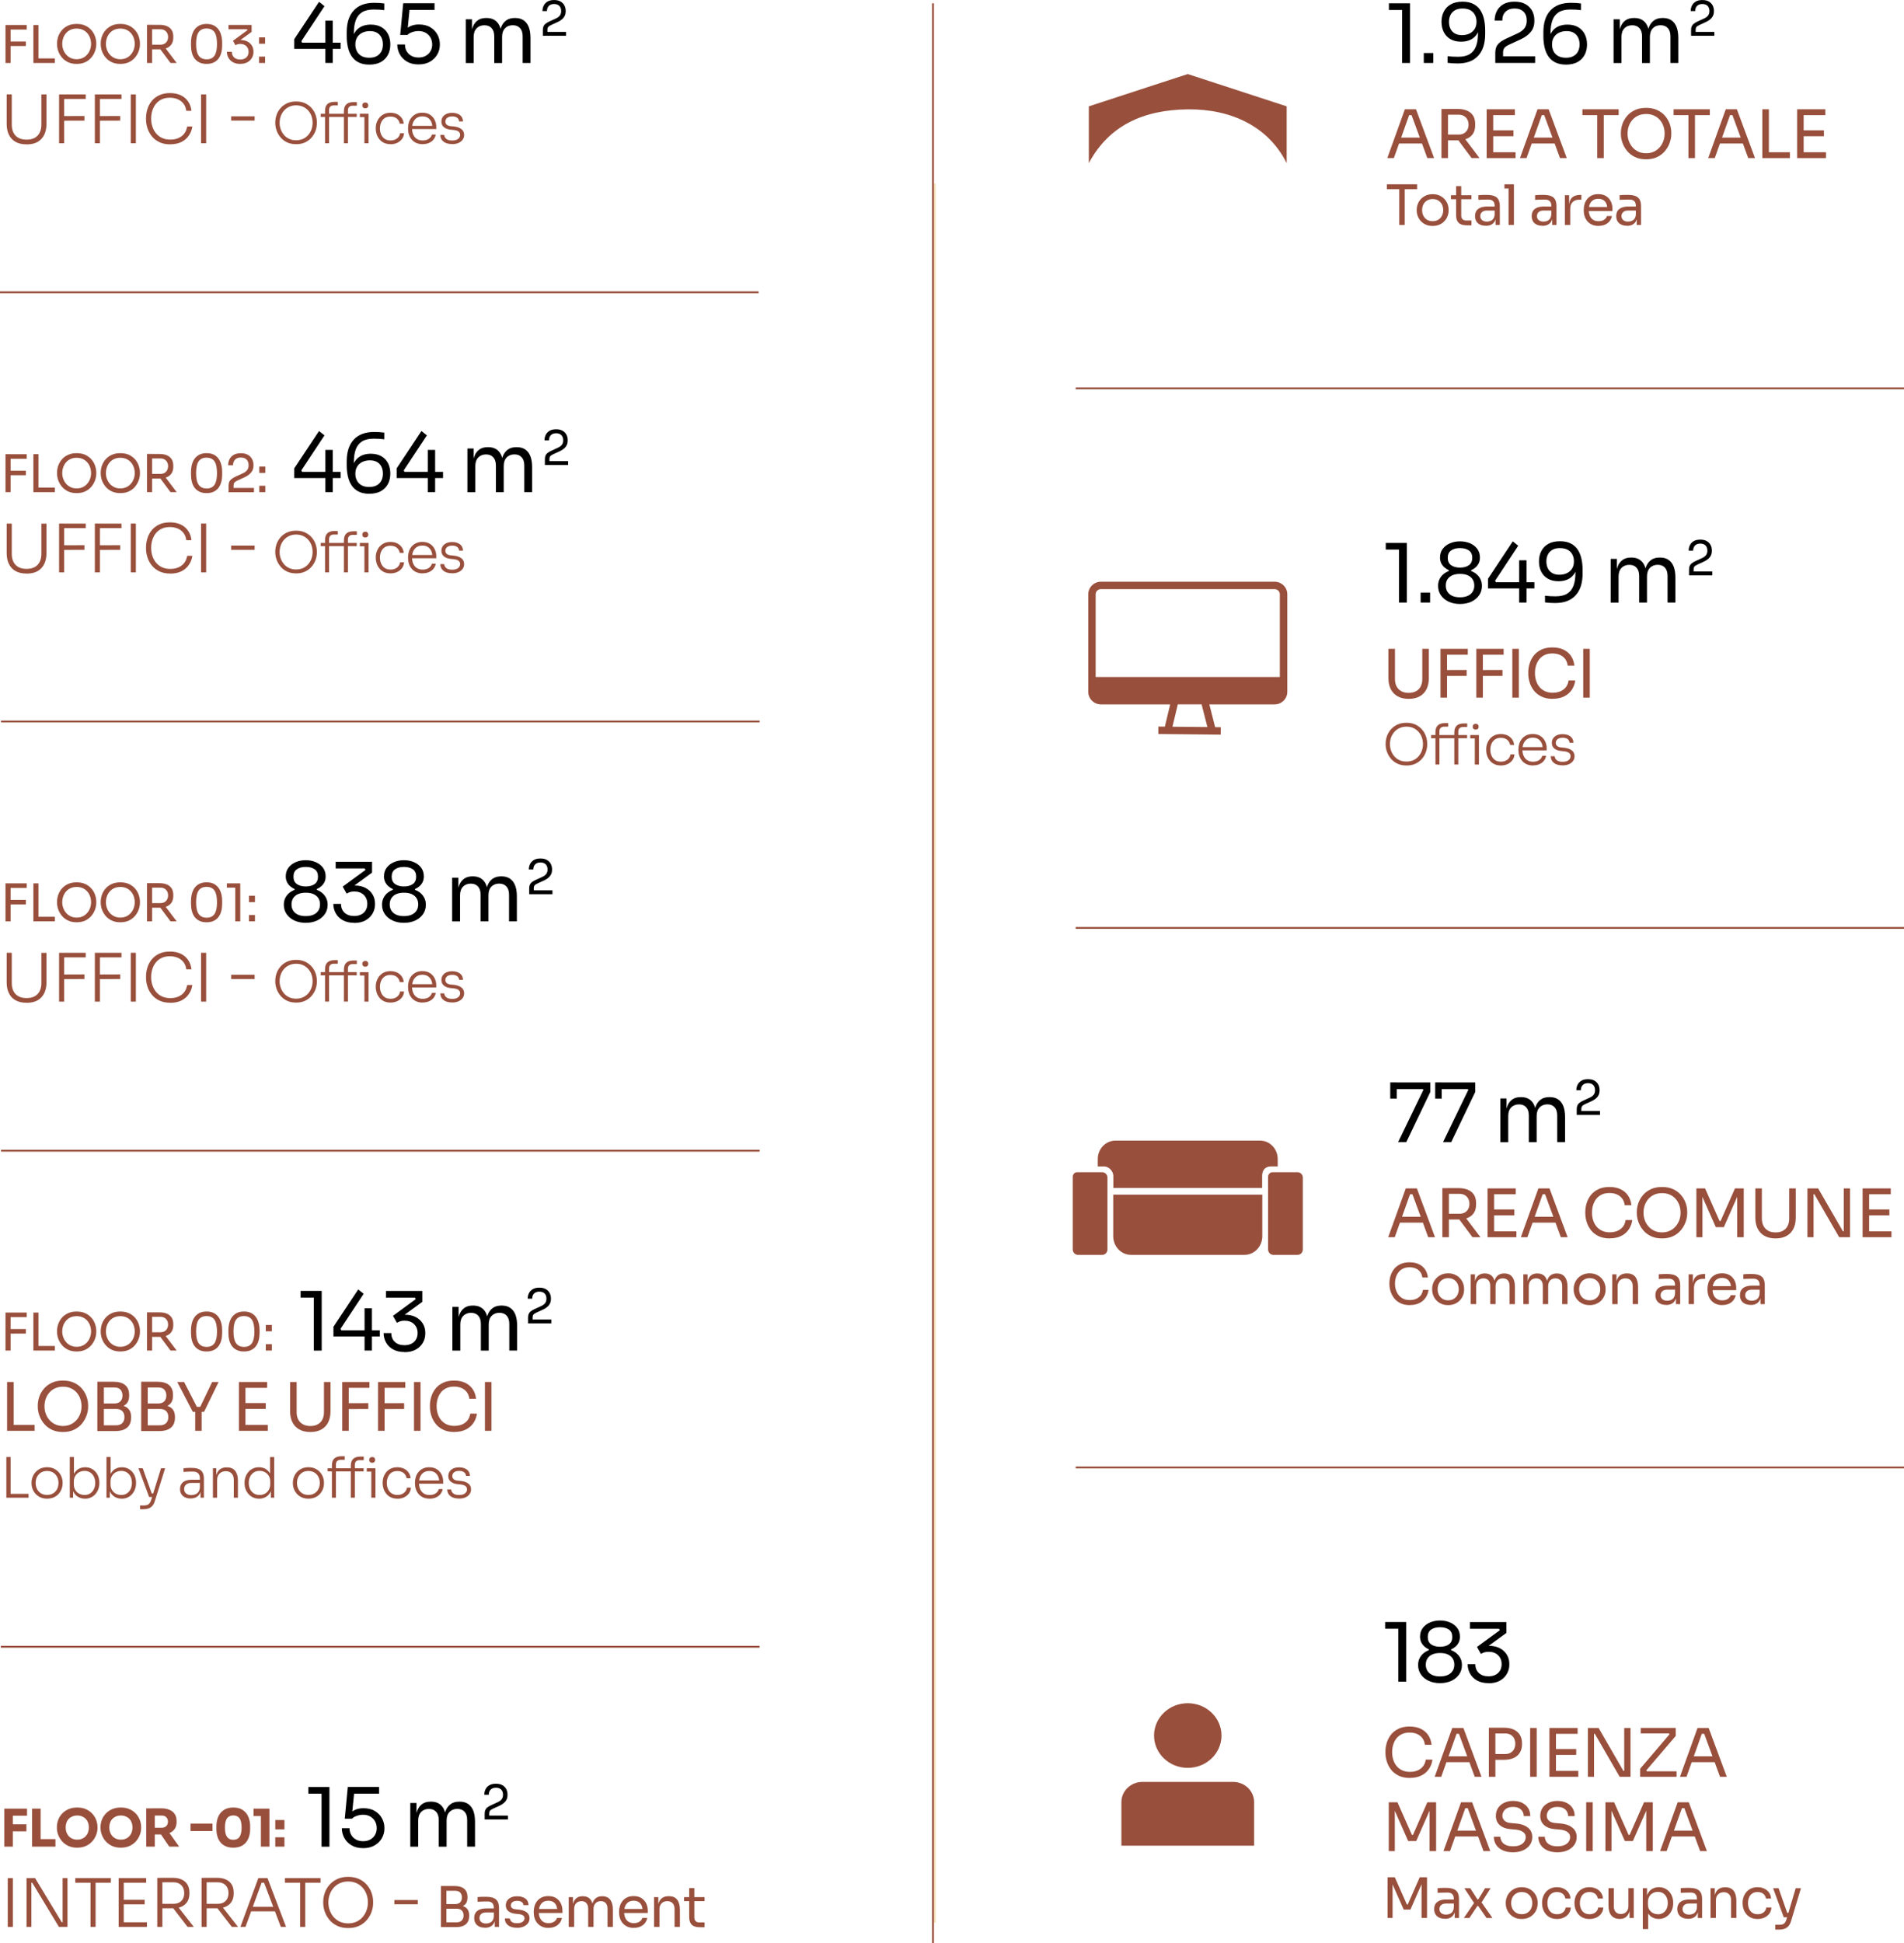 <svg xmlns="http://www.w3.org/2000/svg" id="Livello_1" data-name="Livello 1" viewBox="0 0 512.66 523.01"><defs><style>      .cls-1 {        fill: #f6e4b6;      }      .cls-2 {        fill: #984f3c;      }    </style></defs><g><path class="cls-2" d="M1.48,16.95V6.73h1.37v10.22h-1.37ZM2.58,7.96v-1.23h4.62v1.23H2.58ZM2.58,12.4v-1.23h4.38s0,1.22,0,1.22H2.58Z"></path><path class="cls-2" d="M8.99,16.95V6.73h1.37v10.22h-1.37ZM10.08,16.95v-1.23h4.68v1.23h-4.68Z"></path><path class="cls-2" d="M20.64,17.2c-.92,0-1.7-.16-2.37-.49-.66-.33-1.21-.76-1.64-1.29-.43-.53-.75-1.1-.96-1.71s-.31-1.19-.31-1.75v-.31c0-.61.11-1.22.32-1.83s.54-1.18.98-1.69c.44-.51.99-.92,1.65-1.23.66-.31,1.44-.46,2.33-.46s1.67.15,2.33.46c.66.31,1.21.72,1.65,1.23.44.51.77,1.07.98,1.69.21.62.32,1.23.32,1.83v.31c0,.56-.1,1.14-.31,1.75s-.53,1.18-.96,1.71c-.43.53-.98.96-1.64,1.29-.66.33-1.45.49-2.37.49ZM20.64,15.94c.6,0,1.14-.11,1.62-.34.48-.22.89-.53,1.22-.92.34-.39.59-.83.77-1.32.18-.49.27-1.01.27-1.55,0-.57-.09-1.1-.27-1.6-.18-.49-.43-.93-.77-1.31-.34-.38-.74-.67-1.22-.89-.48-.21-1.02-.32-1.62-.32s-1.14.11-1.62.32c-.48.21-.89.51-1.22.89-.34.38-.59.81-.77,1.31-.18.5-.27,1.03-.27,1.6s.09,1.06.27,1.55c.18.49.43.93.77,1.32.34.39.74.69,1.22.92.48.22,1.02.34,1.62.34Z"></path><path class="cls-2" d="M32.4,17.2c-.92,0-1.7-.16-2.37-.49-.66-.33-1.21-.76-1.64-1.29-.43-.53-.75-1.1-.96-1.71s-.31-1.19-.31-1.75v-.31c0-.61.11-1.22.32-1.83s.54-1.18.98-1.69c.44-.51.99-.92,1.65-1.23.66-.31,1.44-.46,2.33-.46s1.67.15,2.33.46c.66.31,1.21.72,1.65,1.23.44.51.77,1.07.98,1.69.21.62.32,1.23.32,1.83v.31c0,.56-.1,1.14-.31,1.75s-.53,1.18-.96,1.71c-.43.53-.98.96-1.64,1.29-.66.33-1.45.49-2.37.49ZM32.4,15.94c.6,0,1.14-.11,1.62-.34.48-.22.89-.53,1.22-.92.34-.39.59-.83.77-1.32.18-.49.27-1.01.27-1.55,0-.57-.09-1.1-.27-1.6-.18-.49-.43-.93-.77-1.31-.34-.38-.74-.67-1.22-.89-.48-.21-1.02-.32-1.62-.32s-1.14.11-1.62.32c-.48.21-.89.51-1.22.89-.34.38-.59.81-.77,1.31-.18.5-.27,1.03-.27,1.6s.09,1.06.27,1.55c.18.49.43.93.77,1.32.34.39.74.69,1.22.92.48.22,1.02.34,1.62.34Z"></path><path class="cls-2" d="M39.59,16.95V6.67h1.37v10.28h-1.37ZM40.45,13.25v-1.22h2.74c.43,0,.8-.09,1.11-.27.31-.18.55-.42.71-.73.17-.31.25-.67.25-1.07s-.08-.76-.25-1.07c-.17-.31-.41-.56-.71-.74-.31-.18-.68-.27-1.11-.27h-2.74v-1.2h2.49c.75,0,1.4.11,1.96.34s.99.57,1.3,1.04c.31.47.46,1.07.46,1.81v.22c0,.74-.16,1.34-.47,1.81-.31.47-.75.81-1.3,1.04-.56.22-1.21.34-1.95.34h-2.49ZM45.91,16.95l-3.39-4.55h1.61l3.44,4.55h-1.67Z"></path><path class="cls-2" d="M55.62,17.2c-.77,0-1.42-.13-1.95-.4s-.97-.63-1.3-1.08c-.33-.46-.57-.99-.72-1.59-.15-.6-.22-1.24-.22-1.91v-.76c0-.94.15-1.79.44-2.55.29-.76.75-1.36,1.37-1.8s1.42-.67,2.39-.67,1.76.22,2.38.67c.62.44,1.07,1.04,1.37,1.8.29.76.44,1.61.44,2.55v.76c0,.67-.07,1.31-.22,1.91-.15.6-.39,1.13-.72,1.59-.33.46-.76.82-1.3,1.08-.53.27-1.18.4-1.95.4ZM55.62,15.97c.97,0,1.68-.33,2.13-.99.45-.66.68-1.7.68-3.13s-.23-2.56-.69-3.21c-.46-.64-1.17-.97-2.12-.97s-1.67.32-2.13.97c-.46.64-.69,1.7-.69,3.18s.23,2.49.69,3.15c.46.66,1.17.99,2.14.99Z"></path><path class="cls-2" d="M64.67,17.2c-.77,0-1.41-.15-1.95-.45-.53-.3-.94-.7-1.21-1.19-.28-.49-.41-1.03-.41-1.61h1.32c0,.63.2,1.14.61,1.51.41.37.95.56,1.65.56.46,0,.85-.08,1.19-.25.34-.17.6-.41.78-.72.19-.31.28-.68.28-1.1,0-.63-.2-1.15-.61-1.54-.41-.39-.95-.59-1.63-.59-.29,0-.54.04-.75.1s-.39.16-.55.26l-.67-1.2,3.91-2.86-.14-.25h-4.97v-1.15h6.23v1.86l-3.23,2.35-.98.04c.16-.06.33-.1.52-.14.19-.04.42-.06.68-.06.75,0,1.38.14,1.9.42.52.28.92.65,1.2,1.12.28.47.41.98.41,1.53v.2c0,.54-.14,1.05-.41,1.53-.28.48-.68.87-1.2,1.17-.53.3-1.18.45-1.95.45Z"></path><path class="cls-2" d="M69.76,11.77v-1.71h1.62v1.71h-1.62ZM69.76,16.95v-1.71h1.62v1.71h-1.62Z"></path></g><g><path d="M79.23,13.14v-2.6L85.9.49l1.47,1.17-6.23,9.42.2.4h10.38v1.67h-12.5ZM87.61,16.95V5.57h1.98v11.37h-1.98Z"></path><path d="M99.45,17.39c-1.17,0-2.15-.21-2.94-.62-.79-.41-1.41-.97-1.87-1.68s-.79-1.53-.99-2.45c-.2-.92-.3-1.89-.3-2.9v-1.06c0-2.54.63-4.49,1.89-5.86,1.26-1.37,3.09-2.06,5.48-2.06.57,0,1.06.01,1.45.04s.83.07,1.3.13v1.8c-.48-.06-.93-.1-1.34-.13-.41-.03-.91-.04-1.5-.04-1.33,0-2.39.25-3.17.75-.78.5-1.33,1.21-1.67,2.15-.34.93-.51,2.06-.51,3.38v.99l-.53,1.96c.01-1.16.24-2.12.67-2.88.43-.76,1.03-1.33,1.78-1.72.76-.38,1.62-.57,2.61-.57,1.14,0,2.11.23,2.9.69s1.39,1.1,1.79,1.9c.4.81.6,1.72.6,2.75s-.21,1.97-.64,2.79c-.43.82-1.06,1.47-1.9,1.94-.84.47-1.89.7-3.13.7ZM99.45,15.54c.81,0,1.48-.15,2.02-.46.54-.31.95-.73,1.22-1.26.27-.54.41-1.16.41-1.86s-.13-1.33-.4-1.87-.66-.96-1.18-1.27c-.52-.3-1.16-.45-1.92-.45s-1.42.14-2.01.42c-.59.28-1.06.69-1.4,1.22-.34.54-.51,1.19-.51,1.97,0,.65.13,1.24.4,1.78s.67.98,1.23,1.3c.56.32,1.27.48,2.13.48Z"></path><path d="M112.69,17.34c-1.23,0-2.27-.25-3.12-.76-.85-.51-1.5-1.17-1.94-1.99-.44-.82-.66-1.69-.66-2.62h2.07c0,.67.15,1.28.45,1.8.3.53.72.95,1.27,1.25.54.31,1.19.46,1.94.46s1.38-.15,1.92-.45.98-.72,1.29-1.25c.31-.54.46-1.14.46-1.81s-.15-1.28-.45-1.83-.73-.98-1.28-1.3c-.55-.32-1.2-.48-1.95-.48-.54,0-1.09.09-1.65.27-.56.18-1,.44-1.34.78h-1.94l.81-8.54h8.43v1.8h-7.19l.53-.73-.62,6.23-.57-.2c.43-.43.94-.76,1.55-1.01.61-.25,1.3-.37,2.08-.37,1.23,0,2.27.25,3.1.76s1.47,1.16,1.9,1.96c.43.8.65,1.63.65,2.5v.31c0,.87-.22,1.7-.66,2.5s-1.09,1.45-1.95,1.96c-.86.51-1.9.76-3.13.76Z"></path><path d="M125.41,16.95V5.2h1.67v5.04h-.26c0-1.14.15-2.12.45-2.92.3-.8.75-1.41,1.35-1.84s1.36-.64,2.29-.64h.09c.92,0,1.69.21,2.3.64.61.43,1.06,1.04,1.35,1.84.29.8.44,1.77.44,2.92h-.62c0-1.14.15-2.12.46-2.92.31-.8.77-1.41,1.38-1.84s1.38-.64,2.3-.64h.09c.92,0,1.69.21,2.31.64.62.43,1.07,1.04,1.38,1.84.3.8.45,1.77.45,2.92v6.71h-2.11v-7.17c0-.95-.23-1.69-.7-2.21s-1.12-.78-1.96-.78-1.56.27-2.09.83c-.53.55-.79,1.32-.79,2.3v7.04h-2.11v-7.17c0-.95-.23-1.69-.7-2.21-.47-.52-1.12-.78-1.96-.78s-1.56.27-2.09.83c-.53.55-.79,1.32-.79,2.3v7.04h-2.11Z"></path></g><path d="M146.16,9.62v-1.54c0-.38.05-.7.16-.96.11-.27.29-.51.56-.72.27-.22.62-.43,1.08-.64l1.76-.81c.43-.2.77-.45,1.01-.76.25-.31.37-.72.37-1.21,0-.6-.17-1.06-.5-1.4s-.8-.5-1.41-.5-1.07.17-1.41.5c-.34.33-.51.8-.51,1.4h-1.21c0-.54.11-1.03.34-1.49.23-.45.57-.81,1.03-1.08.46-.27,1.05-.4,1.76-.4s1.29.13,1.75.4c.46.27.8.62,1.03,1.06s.34.91.34,1.42v.18c0,.68-.19,1.24-.58,1.71-.39.46-.91.84-1.57,1.14l-1.76.81c-.39.18-.66.36-.8.54-.14.18-.21.42-.21.72v1.18l-.33-.59h5.36v1.05h-6.26Z"></path><path class="cls-2" d="M7.16,38.85c-1.2,0-2.2-.23-2.99-.68-.79-.46-1.39-1.09-1.78-1.92-.4-.82-.59-1.77-.59-2.84v-8.01h1.37v8.17c0,.8.15,1.51.44,2.11.29.6.74,1.07,1.33,1.4.59.34,1.33.5,2.22.5s1.61-.16,2.2-.49c.59-.33,1.03-.8,1.33-1.4.3-.61.45-1.31.45-2.11v-8.17h1.37v8.01c0,1.07-.2,2.01-.59,2.84-.4.82-.99,1.46-1.77,1.92-.79.46-1.78.68-2.98.68ZM15.91,38.55v-13.14h1.37v13.14h-1.37ZM16.92,26.63v-1.22h6.16v1.22h-6.16ZM16.92,32.48v-1.24l5.81-.02v1.24l-5.81.02ZM25.54,38.55v-13.14h1.37v13.14h-1.37ZM26.55,26.63v-1.22h6.16v1.22h-6.16ZM26.55,32.48v-1.24l5.81-.02v1.24l-5.81.02ZM35.21,38.55v-13.14h1.37v13.14h-1.37ZM45.86,38.85c-1.18,0-2.18-.21-3.01-.62-.83-.41-1.51-.96-2.03-1.63-.52-.67-.9-1.4-1.14-2.19-.24-.79-.36-1.55-.36-2.3v-.34c0-.8.12-1.6.37-2.4.25-.8.63-1.52,1.15-2.17.52-.65,1.19-1.17,2.01-1.56.82-.39,1.78-.59,2.9-.59s2.1.2,2.93.59c.82.4,1.48.95,1.97,1.66.49.71.79,1.56.9,2.53h-1.39c-.1-.78-.35-1.43-.76-1.95-.41-.52-.93-.91-1.56-1.18-.63-.26-1.33-.4-2.1-.4-.83,0-1.56.15-2.19.44-.63.29-1.16.7-1.58,1.22-.42.52-.74,1.12-.95,1.8-.22.68-.32,1.4-.32,2.17s.1,1.43.32,2.11c.21.67.53,1.28.96,1.81.43.53.97.95,1.62,1.26.65.31,1.4.46,2.27.46,1.2,0,2.21-.3,3.02-.91.82-.61,1.32-1.48,1.51-2.62h1.39c-.13.9-.44,1.71-.94,2.44-.49.73-1.16,1.3-1.99,1.72-.83.42-1.83.63-3,.63ZM54.14,38.55v-13.14h1.37v13.14h-1.37ZM62.24,32.46v-1.15h6.32v1.15h-6.32Z"></path><path class="cls-2" d="M79.72,38.8c-.95,0-1.78-.17-2.47-.51-.7-.34-1.28-.79-1.74-1.35-.46-.56-.81-1.17-1.04-1.83-.23-.66-.35-1.3-.35-1.93v-.27c0-.67.12-1.34.35-2,.23-.66.59-1.27,1.06-1.81.47-.54,1.05-.97,1.76-1.3.7-.32,1.51-.49,2.43-.49s1.74.16,2.44.49c.69.33,1.28.76,1.75,1.3.47.54.82,1.14,1.06,1.81.23.67.35,1.33.35,2v.29c0,.63-.11,1.27-.34,1.93-.23.66-.57,1.26-1.04,1.82-.46.56-1.05,1.01-1.75,1.35-.7.34-1.53.51-2.48.51ZM79.72,37.75c.7,0,1.32-.13,1.88-.38.55-.26,1.01-.6,1.4-1.05.38-.44.67-.95.87-1.51.2-.56.3-1.14.3-1.76,0-.64-.1-1.24-.3-1.8-.2-.56-.49-1.06-.88-1.49-.39-.44-.85-.78-1.4-1.03-.55-.25-1.17-.38-1.86-.38s-1.3.13-1.85.38c-.55.25-1.02.59-1.4,1.03-.39.43-.68.93-.88,1.49-.21.56-.31,1.16-.31,1.8s.1,1.2.3,1.76c.2.56.49,1.06.87,1.51.38.45.85.79,1.4,1.05.55.26,1.18.38,1.87.38ZM86.36,31.47v-.85h9.69v.85h-9.69ZM87.52,38.55v-8.7c0-.83.21-1.44.65-1.84.43-.4,1.07-.6,1.93-.6h.86v.96h-1.07c-.42,0-.74.11-.96.33-.22.22-.33.53-.33.93v8.92h-1.08ZM92.6,38.55v-8.61c0-.83.21-1.44.65-1.85.43-.4,1.07-.6,1.93-.6h.9v.96h-1.11c-.42,0-.74.11-.96.33-.22.22-.33.53-.33.93v8.84h-1.08ZM96.89,31.51v-.9h2.34v.9h-2.34ZM98.36,29.14c-.27,0-.47-.07-.61-.22-.13-.14-.2-.33-.2-.55s.07-.4.2-.55c.14-.14.34-.22.61-.22s.47.07.6.22c.13.15.2.33.2.55s-.07.4-.2.55c-.13.15-.33.22-.6.22ZM98.12,38.55v-7.93h1.11v7.93h-1.11ZM105.16,38.8c-.67,0-1.25-.12-1.75-.35-.5-.23-.91-.56-1.24-.96-.33-.41-.58-.85-.74-1.34-.16-.49-.25-.98-.25-1.48v-.21c0-.51.08-1.01.25-1.49.17-.48.41-.92.74-1.32.33-.39.74-.71,1.24-.95.49-.23,1.07-.35,1.72-.35s1.25.12,1.76.36c.51.24.93.58,1.25,1.02.32.44.51.96.57,1.56h-1.08c-.09-.55-.35-1.01-.77-1.37-.43-.36-1-.55-1.73-.55-.63,0-1.15.14-1.57.43-.42.29-.73.67-.94,1.16-.21.49-.32,1.02-.32,1.61s.1,1.12.32,1.61.52.89.95,1.18c.42.3.95.44,1.59.44.49,0,.92-.09,1.28-.26.36-.17.66-.41.88-.71.23-.3.36-.63.4-.99h1.08c-.04.6-.23,1.12-.56,1.57-.34.45-.77.79-1.3,1.04-.53.24-1.12.37-1.79.37ZM113.81,38.8c-.68,0-1.27-.12-1.77-.35-.5-.23-.91-.55-1.23-.95-.32-.39-.56-.84-.71-1.33-.16-.49-.23-.99-.23-1.52v-.21c0-.51.08-1.01.23-1.5.15-.49.39-.93.71-1.32.32-.39.72-.7,1.21-.94.48-.23,1.05-.35,1.7-.35.83,0,1.52.19,2.08.55.55.37.97.84,1.25,1.42.28.58.42,1.19.42,1.85v.59h-7.09v-.87h6.31l-.28.43c0-.59-.1-1.11-.31-1.55-.21-.44-.51-.8-.9-1.05-.4-.26-.89-.38-1.48-.38-.62,0-1.14.15-1.54.43-.41.29-.72.68-.92,1.16-.21.48-.31,1.03-.31,1.64s.1,1.15.31,1.64c.2.49.52.89.95,1.18.42.29.96.43,1.61.43.69,0,1.25-.16,1.68-.47.43-.32.69-.69.79-1.12h1.05c-.1.53-.31.99-.63,1.37-.32.39-.73.68-1.21.89-.49.21-1.05.32-1.68.32ZM121.76,38.77c-1.02,0-1.81-.22-2.36-.67-.55-.44-.83-1.04-.84-1.79h1.05c.02.38.19.73.52,1.03.32.31.87.47,1.63.47.71,0,1.24-.15,1.6-.44.35-.29.53-.65.53-1.07,0-.39-.15-.69-.44-.91-.3-.21-.72-.35-1.28-.41l-.9-.09c-.72-.08-1.3-.3-1.75-.67-.45-.36-.67-.87-.67-1.51,0-.47.12-.88.36-1.23.24-.35.58-.62,1.01-.82s.95-.29,1.54-.29c.85,0,1.54.2,2.08.6.53.4.81.97.82,1.71h-1.05c-.01-.38-.17-.7-.48-.96-.31-.26-.76-.39-1.36-.39s-1.08.14-1.39.41c-.31.27-.46.6-.46.99,0,.33.11.6.35.82.23.22.59.35,1.08.4l.9.09c.8.09,1.45.32,1.96.69.5.37.76.9.76,1.59,0,.47-.13.89-.4,1.27-.27.38-.64.67-1.12.88-.48.21-1.04.32-1.68.32Z"></path><g><path class="cls-2" d="M1.48,132.45v-10.22h1.37v10.22h-1.37ZM2.58,123.47v-1.23h4.62v1.23H2.58ZM2.58,127.9v-1.23h4.38s0,1.22,0,1.22H2.58Z"></path><path class="cls-2" d="M8.99,132.45v-10.22h1.37v10.22h-1.37ZM10.08,132.45v-1.23h4.68v1.23h-4.68Z"></path><path class="cls-2" d="M20.64,132.71c-.92,0-1.7-.16-2.37-.49-.66-.33-1.21-.76-1.64-1.29-.43-.53-.75-1.1-.96-1.71-.21-.61-.31-1.19-.31-1.75v-.31c0-.61.11-1.22.32-1.83s.54-1.18.98-1.69c.44-.51.99-.92,1.65-1.22.66-.31,1.44-.46,2.33-.46s1.67.15,2.33.46c.66.31,1.21.72,1.65,1.22.44.51.77,1.07.98,1.69.21.62.32,1.23.32,1.83v.31c0,.56-.1,1.14-.31,1.75-.21.61-.53,1.18-.96,1.71-.43.53-.98.96-1.64,1.29-.66.33-1.45.49-2.37.49ZM20.64,131.45c.6,0,1.14-.11,1.62-.34.48-.22.89-.53,1.22-.92.34-.39.59-.83.77-1.32s.27-1.01.27-1.55c0-.57-.09-1.1-.27-1.6-.18-.5-.43-.93-.77-1.31-.34-.38-.74-.67-1.22-.89-.48-.21-1.02-.32-1.62-.32s-1.14.11-1.62.32c-.48.21-.89.51-1.22.89-.34.38-.59.81-.77,1.31-.18.49-.27,1.03-.27,1.6s.09,1.06.27,1.55c.18.49.43.93.77,1.32.34.39.74.69,1.22.92.48.22,1.02.34,1.62.34Z"></path><path class="cls-2" d="M32.4,132.71c-.92,0-1.7-.16-2.37-.49-.66-.33-1.21-.76-1.64-1.29-.43-.53-.75-1.1-.96-1.71-.21-.61-.31-1.19-.31-1.75v-.31c0-.61.11-1.22.32-1.83s.54-1.18.98-1.69c.44-.51.99-.92,1.65-1.22.66-.31,1.44-.46,2.33-.46s1.67.15,2.33.46c.66.31,1.21.72,1.65,1.22.44.51.77,1.07.98,1.69.21.62.32,1.23.32,1.83v.31c0,.56-.1,1.14-.31,1.75-.21.61-.53,1.18-.96,1.71-.43.53-.98.96-1.64,1.29-.66.33-1.45.49-2.37.49ZM32.4,131.45c.6,0,1.14-.11,1.62-.34.48-.22.89-.53,1.22-.92.34-.39.59-.83.77-1.32s.27-1.01.27-1.55c0-.57-.09-1.1-.27-1.6-.18-.5-.43-.93-.77-1.31-.34-.38-.74-.67-1.22-.89-.48-.21-1.02-.32-1.62-.32s-1.14.11-1.62.32c-.48.21-.89.51-1.22.89-.34.38-.59.81-.77,1.31-.18.49-.27,1.03-.27,1.6s.09,1.06.27,1.55c.18.49.43.93.77,1.32.34.39.74.69,1.22.92.48.22,1.02.34,1.62.34Z"></path><path class="cls-2" d="M39.59,132.45v-10.28h1.37v10.28h-1.37ZM40.45,128.76v-1.22h2.74c.43,0,.8-.09,1.11-.27.31-.18.55-.42.71-.74s.25-.67.25-1.07-.08-.76-.25-1.07-.41-.56-.71-.74c-.31-.18-.68-.27-1.11-.27h-2.74v-1.2h2.49c.75,0,1.4.11,1.96.34.56.22.99.57,1.3,1.04.31.47.46,1.07.46,1.81v.22c0,.74-.16,1.34-.47,1.81-.31.47-.75.81-1.3,1.04-.56.22-1.21.34-1.95.34h-2.49ZM45.91,132.45l-3.39-4.55h1.61l3.44,4.55h-1.67Z"></path><path class="cls-2" d="M55.62,132.71c-.77,0-1.42-.13-1.95-.4-.54-.27-.97-.63-1.3-1.08-.33-.46-.57-.99-.72-1.59-.15-.6-.22-1.24-.22-1.91v-.76c0-.94.15-1.79.44-2.55.29-.76.75-1.36,1.37-1.8s1.42-.67,2.39-.67,1.76.22,2.38.67c.62.44,1.07,1.04,1.37,1.8s.44,1.61.44,2.55v.76c0,.67-.07,1.31-.22,1.91-.15.6-.39,1.13-.72,1.59-.33.46-.76.82-1.3,1.08-.53.27-1.18.4-1.95.4ZM55.62,131.47c.97,0,1.68-.33,2.13-.99s.68-1.7.68-3.13-.23-2.56-.69-3.21c-.46-.64-1.17-.97-2.12-.97s-1.67.32-2.13.97c-.46.64-.69,1.7-.69,3.18s.23,2.49.69,3.15c.46.66,1.17.99,2.14.99Z"></path><path class="cls-2" d="M61.54,132.45v-1.68c0-.41.06-.76.17-1.05.12-.29.32-.55.61-.79.29-.24.68-.47,1.18-.69l1.92-.88c.47-.21.84-.49,1.11-.83s.41-.78.41-1.32c0-.65-.18-1.16-.55-1.53-.36-.36-.88-.55-1.54-.55s-1.17.18-1.54.55c-.37.36-.56.87-.56,1.53h-1.32c0-.59.12-1.13.37-1.62s.62-.89,1.13-1.18c.5-.29,1.14-.44,1.92-.44s1.41.15,1.91.44c.5.29.87.68,1.12,1.15.25.48.37.99.37,1.55v.2c0,.74-.21,1.36-.64,1.86s-1,.92-1.71,1.25l-1.92.88c-.43.2-.72.39-.87.59s-.22.46-.22.78v1.29l-.36-.64h5.85v1.15h-6.83Z"></path><path class="cls-2" d="M69.82,127.27v-1.71h1.62v1.71h-1.62ZM69.82,132.45v-1.71h1.62v1.71h-1.62Z"></path></g><g><path d="M79.23,128.65v-2.6l6.67-10.05,1.47,1.17-6.23,9.42.2.4h10.38v1.67h-12.5ZM87.61,132.45v-11.37h1.98v11.37h-1.98Z"></path><path d="M99.45,132.89c-1.17,0-2.15-.21-2.94-.62-.79-.41-1.41-.97-1.87-1.68-.46-.71-.79-1.53-.99-2.45-.2-.92-.3-1.89-.3-2.9v-1.06c0-2.54.63-4.49,1.89-5.86,1.26-1.37,3.09-2.06,5.48-2.06.57,0,1.06.02,1.45.04.4.03.83.07,1.3.13v1.8c-.48-.06-.93-.1-1.34-.13s-.91-.04-1.5-.04c-1.33,0-2.39.25-3.17.75-.78.5-1.33,1.21-1.67,2.14-.34.93-.51,2.06-.51,3.38v.99l-.53,1.96c.01-1.16.24-2.12.67-2.88.43-.76,1.03-1.33,1.78-1.72.76-.38,1.62-.57,2.61-.57,1.14,0,2.11.23,2.9.69.79.46,1.39,1.1,1.79,1.9.4.81.6,1.72.6,2.75s-.21,1.97-.64,2.79-1.06,1.47-1.9,1.94c-.84.47-1.89.7-3.13.7ZM99.45,131.05c.81,0,1.48-.15,2.02-.46.54-.31.95-.73,1.22-1.26s.41-1.16.41-1.86-.13-1.33-.4-1.87c-.26-.54-.66-.96-1.18-1.26s-1.16-.45-1.92-.45-1.42.14-2.01.42c-.59.28-1.06.69-1.4,1.22-.34.54-.51,1.19-.51,1.97,0,.65.13,1.24.4,1.78.26.54.67.98,1.23,1.3.56.32,1.27.48,2.13.48Z"></path><path d="M106.8,128.65v-2.6l6.67-10.05,1.47,1.17-6.23,9.42.2.4h10.38v1.67h-12.5ZM115.18,132.45v-11.37h1.98v11.37h-1.98Z"></path><path d="M125.85,132.45v-11.75h1.67v5.04h-.26c0-1.14.15-2.12.45-2.92.3-.8.75-1.41,1.35-1.84s1.36-.64,2.29-.64h.09c.92,0,1.69.21,2.3.64.61.43,1.06,1.04,1.35,1.84.29.8.44,1.77.44,2.92h-.62c0-1.14.15-2.12.46-2.92.31-.8.77-1.41,1.38-1.84s1.38-.64,2.3-.64h.09c.92,0,1.69.21,2.31.64.62.43,1.07,1.04,1.38,1.84.3.8.45,1.77.45,2.92v6.71h-2.11v-7.17c0-.95-.23-1.69-.7-2.21s-1.12-.78-1.96-.78-1.56.28-2.09.83-.79,1.32-.79,2.3v7.04h-2.11v-7.17c0-.95-.23-1.69-.7-2.21-.47-.52-1.12-.78-1.96-.78s-1.56.28-2.09.83c-.53.55-.79,1.32-.79,2.3v7.04h-2.11Z"></path></g><path d="M146.71,125.13v-1.54c0-.38.05-.7.16-.96.11-.26.29-.51.56-.72s.62-.43,1.08-.63l1.76-.81c.43-.2.77-.45,1.01-.76.25-.31.37-.72.37-1.21,0-.6-.17-1.06-.5-1.4-.33-.33-.8-.5-1.41-.5s-1.07.17-1.41.5c-.34.33-.51.8-.51,1.4h-1.21c0-.54.11-1.04.34-1.49s.57-.81,1.03-1.08c.46-.27,1.05-.4,1.76-.4s1.29.13,1.75.4c.46.27.8.62,1.03,1.06.23.44.34.91.34,1.42v.18c0,.67-.19,1.24-.58,1.71-.39.46-.91.84-1.57,1.14l-1.76.81c-.39.18-.66.36-.8.54-.14.18-.21.42-.21.72v1.18l-.33-.59h5.36v1.05h-6.26Z"></path><path class="cls-2" d="M7.16,154.36c-1.2,0-2.2-.23-2.99-.68s-1.39-1.09-1.78-1.92c-.4-.82-.59-1.77-.59-2.83v-8.01h1.37v8.17c0,.8.15,1.51.44,2.11.29.6.74,1.07,1.33,1.4.59.34,1.33.5,2.22.5s1.61-.16,2.2-.49c.59-.33,1.03-.8,1.33-1.4.3-.61.45-1.31.45-2.11v-8.17h1.37v8.01c0,1.07-.2,2.01-.59,2.83-.4.82-.99,1.46-1.77,1.92-.79.46-1.78.68-2.98.68ZM15.91,154.05v-13.14h1.37v13.14h-1.37ZM16.92,142.14v-1.22h6.16v1.22h-6.16ZM16.92,147.99v-1.24l5.81-.02v1.24l-5.81.02ZM25.54,154.05v-13.14h1.37v13.14h-1.37ZM26.55,142.14v-1.22h6.16v1.22h-6.16ZM26.55,147.99v-1.24l5.81-.02v1.24l-5.81.02ZM35.21,154.05v-13.14h1.37v13.14h-1.37ZM45.86,154.36c-1.18,0-2.18-.21-3.01-.62-.83-.41-1.51-.96-2.03-1.63-.52-.67-.9-1.4-1.14-2.19-.24-.79-.36-1.55-.36-2.29v-.34c0-.8.12-1.6.37-2.4.25-.8.63-1.52,1.15-2.17s1.19-1.17,2.01-1.56c.82-.39,1.78-.58,2.9-.58s2.1.2,2.93.59c.82.4,1.48.95,1.97,1.67.49.71.79,1.56.9,2.53h-1.39c-.1-.78-.35-1.43-.76-1.95-.41-.52-.93-.91-1.56-1.18-.63-.26-1.33-.4-2.1-.4-.83,0-1.56.15-2.19.44-.63.29-1.16.7-1.58,1.22-.42.52-.74,1.12-.95,1.8-.22.68-.32,1.4-.32,2.17s.1,1.43.32,2.11c.21.67.53,1.28.96,1.81.43.53.97.95,1.62,1.26.65.31,1.4.46,2.27.46,1.2,0,2.21-.3,3.02-.91.82-.61,1.32-1.48,1.51-2.62h1.39c-.13.9-.44,1.71-.94,2.44-.49.73-1.16,1.3-1.99,1.72-.83.42-1.83.63-3,.63ZM54.14,154.05v-13.14h1.37v13.14h-1.37ZM62.24,147.97v-1.15h6.32v1.15h-6.32Z"></path><path class="cls-2" d="M79.72,154.31c-.95,0-1.78-.17-2.47-.51-.7-.34-1.28-.79-1.74-1.35-.46-.56-.81-1.17-1.04-1.83-.23-.66-.35-1.3-.35-1.93v-.27c0-.67.12-1.34.35-2,.23-.66.59-1.27,1.06-1.81.47-.54,1.05-.97,1.76-1.3.7-.32,1.51-.49,2.43-.49s1.74.16,2.44.49c.69.33,1.28.76,1.75,1.3.47.54.82,1.14,1.06,1.81.23.67.35,1.33.35,2v.29c0,.63-.11,1.27-.34,1.93-.23.66-.57,1.26-1.04,1.82-.46.56-1.05,1.01-1.75,1.35-.7.34-1.53.51-2.48.51ZM79.72,153.26c.7,0,1.32-.13,1.88-.38.55-.26,1.01-.6,1.4-1.05.38-.44.67-.95.87-1.51.2-.56.3-1.14.3-1.76,0-.64-.1-1.24-.3-1.8-.2-.56-.49-1.06-.88-1.49-.39-.43-.85-.78-1.4-1.03-.55-.25-1.17-.38-1.86-.38s-1.3.13-1.85.38c-.55.25-1.02.59-1.4,1.03-.39.43-.68.93-.88,1.49-.21.56-.31,1.16-.31,1.8s.1,1.2.3,1.76c.2.56.49,1.06.87,1.51.38.45.85.8,1.4,1.05.55.26,1.18.38,1.87.38ZM86.36,146.97v-.86h9.69v.86h-9.69ZM87.52,154.05v-8.7c0-.83.21-1.44.65-1.85.43-.4,1.07-.6,1.93-.6h.86v.96h-1.07c-.42,0-.74.11-.96.33-.22.22-.33.53-.33.93v8.92h-1.08ZM92.6,154.05v-8.61c0-.83.21-1.44.65-1.85.43-.4,1.07-.6,1.93-.6h.9v.96h-1.11c-.42,0-.74.11-.96.33-.22.22-.33.53-.33.93v8.83h-1.08ZM96.89,147.02v-.9h2.34v.9h-2.34ZM98.36,144.65c-.27,0-.47-.07-.61-.22-.13-.14-.2-.33-.2-.55s.07-.4.2-.55c.14-.14.34-.22.61-.22s.47.07.6.22c.13.15.2.33.2.55s-.07.4-.2.55c-.13.15-.33.22-.6.22ZM98.12,154.05v-7.93h1.11v7.93h-1.11ZM105.16,154.31c-.67,0-1.25-.12-1.75-.35-.5-.23-.91-.55-1.24-.96s-.58-.85-.74-1.34c-.16-.49-.25-.98-.25-1.49v-.21c0-.51.08-1.01.25-1.49.17-.48.41-.92.74-1.32.33-.39.74-.71,1.24-.95.49-.23,1.07-.35,1.72-.35s1.25.12,1.76.36c.51.24.93.58,1.25,1.02.32.44.51.96.57,1.56h-1.08c-.09-.55-.35-1.01-.77-1.37-.43-.36-1-.55-1.73-.55-.63,0-1.15.14-1.57.43-.42.29-.73.67-.94,1.15-.21.49-.32,1.02-.32,1.61s.1,1.12.32,1.61.52.89.95,1.18c.42.3.95.44,1.59.44.49,0,.92-.09,1.28-.26.36-.17.66-.41.88-.71.23-.3.36-.63.4-.99h1.08c-.04.6-.23,1.12-.56,1.57-.34.45-.77.79-1.3,1.04-.53.24-1.12.37-1.79.37ZM113.81,154.31c-.68,0-1.27-.12-1.77-.35-.5-.23-.91-.55-1.23-.95-.32-.39-.56-.84-.71-1.33-.16-.49-.23-.99-.23-1.52v-.21c0-.51.08-1.01.23-1.5.15-.49.39-.93.71-1.32.32-.39.72-.7,1.21-.94.48-.23,1.05-.35,1.7-.35.83,0,1.52.19,2.08.55.55.37.97.84,1.25,1.42.28.58.42,1.19.42,1.85v.58h-7.09v-.87h6.31l-.28.43c0-.59-.1-1.11-.31-1.55-.21-.44-.51-.8-.9-1.05-.4-.26-.89-.38-1.48-.38-.62,0-1.14.15-1.54.43-.41.29-.72.67-.92,1.15-.21.48-.31,1.03-.31,1.64s.1,1.15.31,1.64c.2.49.52.89.95,1.18.42.29.96.44,1.61.44.69,0,1.25-.16,1.68-.47.43-.32.69-.69.79-1.12h1.05c-.1.53-.31.99-.63,1.37-.32.39-.73.68-1.21.89-.49.21-1.05.32-1.68.32ZM121.76,154.28c-1.02,0-1.81-.22-2.36-.67-.55-.44-.83-1.04-.84-1.79h1.05c.02.38.19.73.52,1.03.32.31.87.47,1.63.47.71,0,1.24-.15,1.6-.44.35-.29.53-.65.53-1.07,0-.39-.15-.69-.44-.91-.3-.21-.72-.35-1.28-.41l-.9-.09c-.72-.08-1.3-.3-1.75-.67-.45-.36-.67-.87-.67-1.51,0-.47.12-.88.36-1.23.24-.35.58-.62,1.01-.82s.95-.29,1.54-.29c.85,0,1.54.2,2.08.6.53.4.81.97.82,1.71h-1.05c-.01-.38-.17-.7-.48-.96-.31-.26-.76-.39-1.36-.39s-1.08.14-1.39.4c-.31.27-.46.6-.46.99,0,.33.11.6.35.82.23.22.59.35,1.08.4l.9.09c.8.09,1.45.32,1.96.69.5.37.76.9.76,1.59,0,.47-.13.89-.4,1.27-.27.38-.64.67-1.12.88s-1.04.32-1.68.32Z"></path><g><path class="cls-2" d="M1.48,247.96v-10.22h1.37v10.22h-1.37ZM2.58,238.97v-1.23h4.62v1.23H2.58ZM2.58,243.41v-1.23h4.38s0,1.22,0,1.22H2.58Z"></path><path class="cls-2" d="M8.99,247.96v-10.22h1.37v10.22h-1.37ZM10.08,247.96v-1.23h4.68v1.23h-4.68Z"></path><path class="cls-2" d="M20.64,248.21c-.92,0-1.7-.16-2.37-.49-.66-.33-1.21-.76-1.64-1.29-.43-.53-.75-1.1-.96-1.71-.21-.61-.31-1.19-.31-1.75v-.31c0-.61.11-1.22.32-1.83s.54-1.18.98-1.69c.44-.51.99-.92,1.65-1.22.66-.31,1.44-.46,2.33-.46s1.67.15,2.33.46c.66.31,1.21.72,1.65,1.22.44.51.77,1.07.98,1.69.21.62.32,1.23.32,1.83v.31c0,.56-.1,1.14-.31,1.75-.21.61-.53,1.18-.96,1.71-.43.53-.98.96-1.64,1.29-.66.33-1.45.49-2.37.49ZM20.64,246.95c.6,0,1.14-.11,1.62-.34.48-.22.89-.53,1.22-.92.34-.39.59-.83.77-1.32s.27-1.01.27-1.55c0-.57-.09-1.1-.27-1.6-.18-.5-.43-.93-.77-1.31-.34-.38-.74-.67-1.22-.89-.48-.21-1.02-.32-1.62-.32s-1.14.11-1.62.32c-.48.21-.89.51-1.22.89-.34.38-.59.81-.77,1.31-.18.49-.27,1.03-.27,1.6s.09,1.06.27,1.55c.18.49.43.93.77,1.32.34.39.74.69,1.22.92.48.22,1.02.34,1.62.34Z"></path><path class="cls-2" d="M32.4,248.21c-.92,0-1.7-.16-2.37-.49-.66-.33-1.21-.76-1.64-1.29-.43-.53-.75-1.1-.96-1.71-.21-.61-.31-1.19-.31-1.75v-.31c0-.61.11-1.22.32-1.83s.54-1.18.98-1.69c.44-.51.99-.92,1.65-1.22.66-.31,1.44-.46,2.33-.46s1.67.15,2.33.46c.66.31,1.21.72,1.65,1.22.44.51.77,1.07.98,1.69.21.62.32,1.23.32,1.83v.31c0,.56-.1,1.14-.31,1.75-.21.61-.53,1.18-.96,1.71-.43.53-.98.96-1.64,1.29-.66.33-1.45.49-2.37.49ZM32.4,246.95c.6,0,1.14-.11,1.62-.34.48-.22.89-.53,1.22-.92.34-.39.59-.83.77-1.32s.27-1.01.27-1.55c0-.57-.09-1.1-.27-1.6-.18-.5-.43-.93-.77-1.31-.34-.38-.74-.67-1.22-.89-.48-.21-1.02-.32-1.62-.32s-1.14.11-1.62.32c-.48.21-.89.51-1.22.89-.34.38-.59.81-.77,1.31-.18.49-.27,1.03-.27,1.6s.09,1.06.27,1.55c.18.49.43.93.77,1.32.34.39.74.69,1.22.92.48.22,1.02.34,1.62.34Z"></path><path class="cls-2" d="M39.59,247.96v-10.28h1.37v10.28h-1.37ZM40.45,244.27v-1.22h2.74c.43,0,.8-.09,1.11-.27.31-.18.55-.42.71-.74s.25-.67.25-1.07-.08-.76-.25-1.07-.41-.56-.71-.74c-.31-.18-.68-.27-1.11-.27h-2.74v-1.2h2.49c.75,0,1.4.11,1.96.34.56.22.99.57,1.3,1.04.31.47.46,1.07.46,1.81v.22c0,.74-.16,1.34-.47,1.81-.31.47-.75.81-1.3,1.04-.56.22-1.21.34-1.95.34h-2.49ZM45.91,247.96l-3.39-4.55h1.61l3.44,4.55h-1.67Z"></path><path class="cls-2" d="M55.62,248.21c-.77,0-1.42-.13-1.95-.4-.54-.27-.97-.63-1.3-1.08-.33-.46-.57-.99-.72-1.59-.15-.6-.22-1.24-.22-1.91v-.76c0-.94.15-1.79.44-2.55.29-.76.75-1.36,1.37-1.8s1.42-.67,2.39-.67,1.76.22,2.38.67c.62.44,1.07,1.04,1.37,1.8s.44,1.61.44,2.55v.76c0,.67-.07,1.31-.22,1.91-.15.6-.39,1.13-.72,1.59-.33.46-.76.82-1.3,1.08-.53.27-1.18.4-1.95.4ZM55.62,246.98c.97,0,1.68-.33,2.13-.99s.68-1.7.68-3.13-.23-2.56-.69-3.21c-.46-.64-1.17-.97-2.12-.97s-1.67.32-2.13.97c-.46.64-.69,1.7-.69,3.18s.23,2.49.69,3.15c.46.66,1.17.99,2.14.99Z"></path><path class="cls-2" d="M63.34,247.96v-9.55l.62.48h-2.88v-1.15h3.61v10.22h-1.34Z"></path><path class="cls-2" d="M67.03,242.78v-1.71h1.62v1.71h-1.62ZM67.03,247.96v-1.71h1.62v1.71h-1.62Z"></path></g><g><path d="M82.32,248.36c-1.14,0-2.16-.21-3.05-.62-.89-.41-1.58-.98-2.09-1.72-.51-.73-.76-1.58-.76-2.55,0-.64.12-1.23.37-1.75.25-.52.59-.97,1.03-1.35.44-.38.94-.67,1.5-.88v-.22c-.44-.19-.84-.45-1.2-.77-.36-.32-.65-.7-.86-1.14-.21-.44-.32-.94-.32-1.5,0-.92.25-1.71.74-2.35.49-.65,1.14-1.14,1.96-1.49.81-.34,1.7-.52,2.67-.52s1.88.17,2.69.52c.81.35,1.46.84,1.95,1.49.48.65.73,1.43.73,2.35,0,.56-.1,1.06-.31,1.5-.21.44-.49.82-.85,1.14s-.77.58-1.22.77v.22c.57.21,1.08.5,1.52.89s.78.84,1.03,1.36c.25.52.37,1.1.37,1.73,0,.97-.25,1.82-.76,2.55-.51.73-1.2,1.3-2.09,1.72-.89.41-1.91.62-3.07.62ZM82.32,246.55c.81,0,1.5-.13,2.07-.38.57-.26,1.01-.62,1.32-1.1.31-.48.46-1.04.46-1.68s-.15-1.2-.45-1.67c-.3-.47-.74-.83-1.31-1.09-.57-.26-1.27-.38-2.09-.38s-1.5.13-2.07.38c-.57.26-1.01.62-1.31,1.09-.3.47-.45,1.03-.45,1.67s.15,1.21.45,1.68c.3.48.74.84,1.31,1.1.57.26,1.26.38,2.07.38ZM82.32,238.57c1,0,1.8-.22,2.4-.65.6-.43.9-1.1.9-1.99s-.3-1.57-.91-1.99-1.4-.63-2.39-.63-1.78.21-2.39.64c-.61.42-.91,1.08-.91,1.98s.3,1.56.91,1.99c.61.43,1.4.65,2.39.65Z"></path><path d="M95.36,248.36c-1.2,0-2.22-.24-3.06-.7-.84-.47-1.47-1.09-1.9-1.87-.43-.78-.65-1.62-.65-2.53h2.07c0,1,.32,1.79.96,2.38.64.59,1.5.88,2.58.88.72,0,1.34-.13,1.87-.4.53-.26.94-.64,1.23-1.13.29-.49.44-1.07.44-1.73,0-1-.32-1.8-.96-2.42-.64-.62-1.49-.92-2.56-.92-.46,0-.85.05-1.18.17-.33.11-.62.25-.87.41l-1.06-1.89,6.14-4.49-.22-.4h-7.81v-1.8h9.79v2.93l-5.08,3.7-1.54.07c.25-.09.52-.16.83-.22.3-.06.66-.09,1.07-.09,1.17,0,2.17.22,2.99.66.82.44,1.45,1.03,1.88,1.76s.65,1.53.65,2.4v.31c0,.85-.22,1.65-.65,2.41-.43.75-1.06,1.37-1.89,1.84-.83.47-1.85.7-3.07.7Z"></path><path d="M108.76,248.36c-1.14,0-2.16-.21-3.05-.62-.89-.41-1.58-.98-2.09-1.72-.51-.73-.76-1.58-.76-2.55,0-.64.12-1.23.37-1.75.25-.52.59-.97,1.03-1.35.44-.38.94-.67,1.5-.88v-.22c-.44-.19-.84-.45-1.2-.77-.36-.32-.65-.7-.86-1.14-.21-.44-.32-.94-.32-1.5,0-.92.25-1.71.74-2.35.49-.65,1.14-1.14,1.96-1.49.81-.34,1.7-.52,2.67-.52s1.88.17,2.69.52c.81.35,1.46.84,1.95,1.49.48.65.73,1.43.73,2.35,0,.56-.1,1.06-.31,1.5-.21.44-.49.82-.85,1.14s-.77.58-1.22.77v.22c.57.21,1.08.5,1.52.89s.78.84,1.03,1.36c.25.52.37,1.1.37,1.73,0,.97-.25,1.82-.76,2.55-.51.73-1.2,1.3-2.09,1.72-.89.41-1.91.62-3.07.62ZM108.76,246.55c.81,0,1.5-.13,2.07-.38.57-.26,1.01-.62,1.32-1.1.31-.48.46-1.04.46-1.68s-.15-1.2-.45-1.67c-.3-.47-.74-.83-1.31-1.09-.57-.26-1.27-.38-2.09-.38s-1.5.13-2.07.38c-.57.26-1.01.62-1.31,1.09-.3.47-.45,1.03-.45,1.67s.15,1.21.45,1.68c.3.48.74.84,1.31,1.1.57.26,1.26.38,2.07.38ZM108.76,238.57c1,0,1.8-.22,2.4-.65.6-.43.9-1.1.9-1.99s-.3-1.57-.91-1.99-1.4-.63-2.39-.63-1.78.21-2.39.64c-.61.42-.91,1.08-.91,1.98s.3,1.56.91,1.99c.61.43,1.4.65,2.39.65Z"></path><path d="M121.74,247.96v-11.75h1.67v5.04h-.26c0-1.14.15-2.12.45-2.92.3-.8.75-1.41,1.35-1.84s1.36-.64,2.29-.64h.09c.92,0,1.69.21,2.3.64.61.43,1.06,1.04,1.35,1.84.29.8.44,1.77.44,2.92h-.62c0-1.14.15-2.12.46-2.92.31-.8.77-1.41,1.38-1.84s1.38-.64,2.3-.64h.09c.92,0,1.69.21,2.31.64.62.43,1.07,1.04,1.38,1.84.3.8.45,1.77.45,2.92v6.71h-2.11v-7.17c0-.95-.23-1.69-.7-2.21s-1.12-.78-1.96-.78-1.56.28-2.09.83-.79,1.32-.79,2.3v7.04h-2.11v-7.17c0-.95-.23-1.69-.7-2.21-.47-.52-1.12-.78-1.96-.78s-1.56.28-2.09.83c-.53.55-.79,1.32-.79,2.3v7.04h-2.11Z"></path></g><path d="M142.49,240.64v-1.54c0-.38.05-.7.16-.96.11-.26.29-.51.56-.72s.62-.43,1.08-.63l1.76-.81c.43-.2.77-.45,1.01-.76.25-.31.37-.72.37-1.21,0-.6-.17-1.06-.5-1.4-.33-.33-.8-.5-1.41-.5s-1.07.17-1.41.5c-.34.33-.51.8-.51,1.4h-1.21c0-.54.11-1.04.34-1.49s.57-.81,1.03-1.08c.46-.27,1.05-.4,1.76-.4s1.29.13,1.75.4c.46.27.8.62,1.03,1.06.23.44.34.91.34,1.42v.18c0,.67-.19,1.24-.58,1.71-.39.46-.91.84-1.57,1.14l-1.76.81c-.39.18-.66.36-.8.54-.14.18-.21.42-.21.72v1.18l-.33-.59h5.36v1.05h-6.26Z"></path><path class="cls-2" d="M7.16,269.87c-1.2,0-2.2-.23-2.99-.68s-1.39-1.09-1.78-1.92c-.4-.82-.59-1.77-.59-2.83v-8.01h1.37v8.17c0,.8.15,1.51.44,2.11.29.6.74,1.07,1.33,1.4.59.34,1.33.5,2.22.5s1.61-.16,2.2-.49c.59-.33,1.03-.8,1.33-1.4.3-.61.45-1.31.45-2.11v-8.17h1.37v8.01c0,1.07-.2,2.01-.59,2.83-.4.82-.99,1.46-1.77,1.92-.79.46-1.78.68-2.98.68ZM15.91,269.56v-13.14h1.37v13.14h-1.37ZM16.92,257.65v-1.22h6.16v1.22h-6.16ZM16.92,263.5v-1.24l5.81-.02v1.24l-5.81.02ZM25.54,269.56v-13.14h1.37v13.14h-1.37ZM26.55,257.65v-1.22h6.16v1.22h-6.16ZM26.55,263.5v-1.24l5.81-.02v1.24l-5.81.02ZM35.21,269.56v-13.14h1.37v13.14h-1.37ZM45.86,269.87c-1.18,0-2.18-.21-3.01-.62-.83-.41-1.51-.96-2.03-1.63-.52-.67-.9-1.4-1.14-2.19-.24-.79-.36-1.55-.36-2.29v-.34c0-.8.12-1.6.37-2.4.25-.8.63-1.52,1.15-2.17s1.19-1.17,2.01-1.56c.82-.39,1.78-.58,2.9-.58s2.1.2,2.93.59c.82.4,1.48.95,1.97,1.67.49.71.79,1.56.9,2.53h-1.39c-.1-.78-.35-1.43-.76-1.95-.41-.52-.93-.91-1.56-1.18-.63-.26-1.33-.4-2.1-.4-.83,0-1.56.15-2.19.44-.63.29-1.16.7-1.58,1.22-.42.52-.74,1.12-.95,1.8-.22.68-.32,1.4-.32,2.17s.1,1.43.32,2.11c.21.67.53,1.28.96,1.81.43.53.97.95,1.62,1.26.65.31,1.4.46,2.27.46,1.2,0,2.21-.3,3.02-.91.82-.61,1.32-1.48,1.51-2.62h1.39c-.13.9-.44,1.71-.94,2.44-.49.73-1.16,1.3-1.99,1.72-.83.42-1.83.63-3,.63ZM54.14,269.56v-13.14h1.37v13.14h-1.37ZM62.24,263.48v-1.15h6.32v1.15h-6.32Z"></path><path class="cls-2" d="M79.72,269.82c-.95,0-1.78-.17-2.47-.51-.7-.34-1.28-.79-1.74-1.35-.46-.56-.81-1.17-1.04-1.83-.23-.66-.35-1.3-.35-1.93v-.27c0-.67.12-1.34.35-2,.23-.66.59-1.27,1.06-1.81.47-.54,1.05-.97,1.76-1.3.7-.32,1.51-.49,2.43-.49s1.74.16,2.44.49c.69.33,1.28.76,1.75,1.3.47.54.82,1.14,1.06,1.81.23.67.35,1.33.35,2v.29c0,.63-.11,1.27-.34,1.93-.23.66-.57,1.26-1.04,1.82-.46.56-1.05,1.01-1.75,1.35-.7.34-1.53.51-2.48.51ZM79.72,268.77c.7,0,1.32-.13,1.88-.38.55-.26,1.01-.6,1.4-1.05.38-.44.67-.95.87-1.51.2-.56.3-1.14.3-1.76,0-.64-.1-1.24-.3-1.8-.2-.56-.49-1.06-.88-1.49-.39-.43-.85-.78-1.4-1.03-.55-.25-1.17-.38-1.86-.38s-1.3.13-1.85.38c-.55.25-1.02.59-1.4,1.03-.39.43-.68.93-.88,1.49-.21.56-.31,1.16-.31,1.8s.1,1.2.3,1.76c.2.56.49,1.06.87,1.51.38.45.85.8,1.4,1.05.55.26,1.18.38,1.87.38ZM86.36,262.48v-.86h9.69v.86h-9.69ZM87.52,269.56v-8.7c0-.83.21-1.44.65-1.85.43-.4,1.07-.6,1.93-.6h.86v.96h-1.07c-.42,0-.74.11-.96.33-.22.22-.33.53-.33.93v8.92h-1.08ZM92.6,269.56v-8.61c0-.83.21-1.44.65-1.85.43-.4,1.07-.6,1.93-.6h.9v.96h-1.11c-.42,0-.74.11-.96.33-.22.22-.33.53-.33.93v8.83h-1.08ZM96.89,262.53v-.9h2.34v.9h-2.34ZM98.36,260.16c-.27,0-.47-.07-.61-.22-.13-.14-.2-.33-.2-.55s.07-.4.2-.55c.14-.14.34-.22.61-.22s.47.07.6.22c.13.15.2.33.2.55s-.07.4-.2.55c-.13.15-.33.22-.6.22ZM98.12,269.56v-7.93h1.11v7.93h-1.11ZM105.16,269.82c-.67,0-1.25-.12-1.75-.35-.5-.23-.91-.55-1.24-.96s-.58-.85-.74-1.34c-.16-.49-.25-.98-.25-1.49v-.21c0-.51.08-1.01.25-1.49.17-.48.41-.92.74-1.32.33-.39.74-.71,1.24-.95.49-.23,1.07-.35,1.72-.35s1.25.12,1.76.36c.51.24.93.58,1.25,1.02.32.44.51.96.57,1.56h-1.08c-.09-.55-.35-1.01-.77-1.37-.43-.36-1-.55-1.73-.55-.63,0-1.15.14-1.57.43-.42.29-.73.67-.94,1.15-.21.49-.32,1.02-.32,1.61s.1,1.12.32,1.61.52.89.95,1.18c.42.3.95.44,1.59.44.49,0,.92-.09,1.28-.26.36-.17.66-.41.88-.71.23-.3.36-.63.4-.99h1.08c-.04.6-.23,1.12-.56,1.57-.34.45-.77.79-1.3,1.04-.53.24-1.12.37-1.79.37ZM113.81,269.82c-.68,0-1.27-.12-1.77-.35-.5-.23-.91-.55-1.23-.95-.32-.39-.56-.84-.71-1.33-.16-.49-.23-.99-.23-1.52v-.21c0-.51.08-1.01.23-1.5.15-.49.39-.93.71-1.32.32-.39.72-.7,1.21-.94.48-.23,1.05-.35,1.7-.35.83,0,1.52.19,2.08.55.55.37.97.84,1.25,1.42.28.58.42,1.19.42,1.85v.58h-7.09v-.87h6.31l-.28.43c0-.59-.1-1.11-.31-1.55-.21-.44-.51-.8-.9-1.05-.4-.26-.89-.38-1.48-.38-.62,0-1.14.15-1.54.43-.41.29-.72.67-.92,1.15-.21.48-.31,1.03-.31,1.64s.1,1.15.31,1.64c.2.49.52.89.95,1.18.42.29.96.44,1.61.44.69,0,1.25-.16,1.68-.47.43-.32.69-.69.79-1.12h1.05c-.1.53-.31.99-.63,1.37-.32.39-.73.68-1.21.89-.49.21-1.05.32-1.68.32ZM121.76,269.79c-1.02,0-1.81-.22-2.36-.67-.55-.44-.83-1.04-.84-1.79h1.05c.02.38.19.73.52,1.03.32.31.87.47,1.63.47.71,0,1.24-.15,1.6-.44.35-.29.53-.65.53-1.07,0-.39-.15-.69-.44-.91-.3-.21-.72-.35-1.28-.41l-.9-.09c-.72-.08-1.3-.3-1.75-.67-.45-.36-.67-.87-.67-1.51,0-.47.12-.88.36-1.23.24-.35.58-.62,1.01-.82s.95-.29,1.54-.29c.85,0,1.54.2,2.08.6.53.4.81.97.82,1.71h-1.05c-.01-.38-.17-.7-.48-.96-.31-.26-.76-.39-1.36-.39s-1.08.14-1.39.4c-.31.27-.46.6-.46.99,0,.33.11.6.35.82.23.22.59.35,1.08.4l.9.09c.8.09,1.45.32,1.96.69.5.37.76.9.76,1.59,0,.47-.13.89-.4,1.27-.27.38-.64.67-1.12.88s-1.04.32-1.68.32Z"></path><g><path class="cls-2" d="M1.48,363.47v-10.22h1.37v10.22h-1.37ZM2.58,354.48v-1.23h4.62v1.23H2.58ZM2.58,358.92v-1.23h4.38s0,1.22,0,1.22H2.58Z"></path><path class="cls-2" d="M8.99,363.47v-10.22h1.37v10.22h-1.37ZM10.08,363.47v-1.23h4.68v1.23h-4.68Z"></path><path class="cls-2" d="M20.64,363.72c-.92,0-1.7-.16-2.37-.49-.66-.33-1.21-.76-1.64-1.29-.43-.53-.75-1.1-.96-1.71-.21-.61-.31-1.19-.31-1.75v-.31c0-.61.11-1.22.32-1.83s.54-1.18.98-1.69c.44-.51.99-.92,1.65-1.22.66-.31,1.44-.46,2.33-.46s1.67.15,2.33.46c.66.31,1.21.72,1.65,1.22.44.51.77,1.07.98,1.69.21.62.32,1.23.32,1.83v.31c0,.56-.1,1.14-.31,1.75-.21.61-.53,1.18-.96,1.71-.43.53-.98.96-1.64,1.29-.66.33-1.45.49-2.37.49ZM20.64,362.46c.6,0,1.14-.11,1.62-.34.48-.22.89-.53,1.22-.92.34-.39.59-.83.77-1.32s.27-1.01.27-1.55c0-.57-.09-1.1-.27-1.6-.18-.5-.43-.93-.77-1.31-.34-.38-.74-.67-1.22-.89-.48-.21-1.02-.32-1.62-.32s-1.14.11-1.62.32c-.48.21-.89.51-1.22.89-.34.38-.59.81-.77,1.31-.18.49-.27,1.03-.27,1.6s.09,1.06.27,1.55c.18.49.43.93.77,1.32.34.39.74.69,1.22.92.48.22,1.02.34,1.62.34Z"></path><path class="cls-2" d="M32.4,363.72c-.92,0-1.7-.16-2.37-.49-.66-.33-1.21-.76-1.64-1.29-.43-.53-.75-1.1-.96-1.71-.21-.61-.31-1.19-.31-1.75v-.31c0-.61.11-1.22.32-1.83s.54-1.18.98-1.69c.44-.51.99-.92,1.65-1.22.66-.31,1.44-.46,2.33-.46s1.67.15,2.33.46c.66.31,1.21.72,1.65,1.22.44.51.77,1.07.98,1.69.21.62.32,1.23.32,1.83v.31c0,.56-.1,1.14-.31,1.75-.21.61-.53,1.18-.96,1.71-.43.53-.98.96-1.64,1.29-.66.33-1.45.49-2.37.49ZM32.4,362.46c.6,0,1.14-.11,1.62-.34.48-.22.89-.53,1.22-.92.34-.39.59-.83.77-1.32s.27-1.01.27-1.55c0-.57-.09-1.1-.27-1.6-.18-.5-.43-.93-.77-1.31-.34-.38-.74-.67-1.22-.89-.48-.21-1.02-.32-1.62-.32s-1.14.11-1.62.32c-.48.21-.89.51-1.22.89-.34.38-.59.81-.77,1.31-.18.49-.27,1.03-.27,1.6s.09,1.06.27,1.55c.18.49.43.93.77,1.32.34.39.74.69,1.22.92.48.22,1.02.34,1.62.34Z"></path><path class="cls-2" d="M39.59,363.47v-10.28h1.37v10.28h-1.37ZM40.45,359.77v-1.22h2.74c.43,0,.8-.09,1.11-.27.31-.18.55-.42.71-.74s.25-.67.25-1.07-.08-.76-.25-1.07-.41-.56-.71-.74c-.31-.18-.68-.27-1.11-.27h-2.74v-1.2h2.49c.75,0,1.4.11,1.96.34.56.22.99.57,1.3,1.04.31.47.46,1.07.46,1.81v.22c0,.74-.16,1.34-.47,1.81-.31.47-.75.81-1.3,1.04-.56.22-1.21.34-1.95.34h-2.49ZM45.91,363.47l-3.39-4.55h1.61l3.44,4.55h-1.67Z"></path><path class="cls-2" d="M55.62,363.72c-.77,0-1.42-.13-1.95-.4-.54-.27-.97-.63-1.3-1.08-.33-.46-.57-.99-.72-1.59-.15-.6-.22-1.24-.22-1.91v-.76c0-.94.15-1.79.44-2.55.29-.76.75-1.36,1.37-1.8s1.42-.67,2.39-.67,1.76.22,2.38.67c.62.44,1.07,1.04,1.37,1.8s.44,1.61.44,2.55v.76c0,.67-.07,1.31-.22,1.91-.15.6-.39,1.13-.72,1.59-.33.46-.76.82-1.3,1.08-.53.27-1.18.4-1.95.4ZM55.62,362.49c.97,0,1.68-.33,2.13-.99s.68-1.7.68-3.13-.23-2.56-.69-3.21c-.46-.64-1.17-.97-2.12-.97s-1.67.32-2.13.97c-.46.64-.69,1.7-.69,3.18s.23,2.49.69,3.15c.46.66,1.17.99,2.14.99Z"></path><path class="cls-2" d="M65.69,363.72c-.77,0-1.42-.13-1.95-.4-.54-.27-.97-.63-1.3-1.08-.33-.46-.57-.99-.72-1.59-.15-.6-.22-1.24-.22-1.91v-.76c0-.94.15-1.79.44-2.55.29-.76.75-1.36,1.37-1.8s1.42-.67,2.39-.67,1.76.22,2.38.67c.62.44,1.07,1.04,1.37,1.8s.44,1.61.44,2.55v.76c0,.67-.07,1.31-.22,1.91-.15.6-.39,1.13-.72,1.59-.33.46-.76.82-1.3,1.08-.53.27-1.18.4-1.95.4ZM65.69,362.49c.97,0,1.68-.33,2.13-.99s.68-1.7.68-3.13-.23-2.56-.69-3.21c-.46-.64-1.17-.97-2.12-.97s-1.67.32-2.13.97c-.46.64-.69,1.7-.69,3.18s.23,2.49.69,3.15c.46.66,1.17.99,2.14.99Z"></path><path class="cls-2" d="M71.57,358.29v-1.71h1.62v1.71h-1.62ZM71.57,363.47v-1.71h1.62v1.71h-1.62Z"></path></g><g><path d="M84.5,363.47v-15l.97.75h-4.53v-1.8h5.68v16.06h-2.11Z"></path><path d="M89.78,359.67v-2.6l6.67-10.05,1.47,1.17-6.23,9.42.2.4h10.38v1.67h-12.5ZM98.16,363.47v-11.37h1.98v11.37h-1.98Z"></path><path d="M108.9,363.87c-1.2,0-2.22-.24-3.06-.7-.84-.47-1.47-1.09-1.9-1.87-.43-.78-.65-1.62-.65-2.53h2.07c0,1,.32,1.79.96,2.38.64.59,1.5.88,2.58.88.72,0,1.34-.13,1.87-.4.53-.26.94-.64,1.23-1.13.29-.49.44-1.07.44-1.73,0-1-.32-1.8-.96-2.42-.64-.62-1.49-.92-2.56-.92-.46,0-.85.05-1.18.17-.33.11-.62.25-.87.41l-1.06-1.89,6.14-4.49-.22-.4h-7.81v-1.8h9.79v2.93l-5.08,3.7-1.54.07c.25-.09.52-.16.83-.22.3-.06.66-.09,1.07-.09,1.17,0,2.17.22,2.99.66.82.44,1.45,1.03,1.88,1.76s.65,1.53.65,2.4v.31c0,.85-.22,1.65-.65,2.41-.43.75-1.06,1.37-1.89,1.84-.83.47-1.85.7-3.07.7Z"></path><path d="M121.81,363.47v-11.75h1.67v5.04h-.26c0-1.14.15-2.12.45-2.92.3-.8.75-1.41,1.35-1.84s1.36-.64,2.29-.64h.09c.92,0,1.69.21,2.3.64.61.43,1.06,1.04,1.35,1.84.29.8.44,1.77.44,2.92h-.62c0-1.14.15-2.12.46-2.92.31-.8.77-1.41,1.38-1.84s1.38-.64,2.3-.64h.09c.92,0,1.69.21,2.31.64.62.43,1.07,1.04,1.38,1.84.3.8.45,1.77.45,2.92v6.71h-2.11v-7.17c0-.95-.23-1.69-.7-2.21s-1.12-.78-1.96-.78-1.56.28-2.09.83-.79,1.32-.79,2.3v7.04h-2.11v-7.17c0-.95-.23-1.69-.7-2.21-.47-.52-1.12-.78-1.96-.78s-1.56.28-2.09.83c-.53.55-.79,1.32-.79,2.3v7.04h-2.11Z"></path></g><path d="M142.19,356.14v-1.54c0-.38.05-.7.16-.96.11-.26.29-.51.56-.72s.62-.43,1.08-.63l1.76-.81c.43-.2.77-.45,1.01-.76.25-.31.37-.72.37-1.21,0-.6-.17-1.06-.5-1.4-.33-.33-.8-.5-1.41-.5s-1.07.17-1.41.5c-.34.33-.51.8-.51,1.4h-1.21c0-.54.11-1.04.34-1.49s.57-.81,1.03-1.08c.46-.27,1.05-.4,1.76-.4s1.29.13,1.75.4c.46.27.8.62,1.03,1.06.23.44.34.91.34,1.42v.18c0,.67-.19,1.24-.58,1.71-.39.46-.91.84-1.57,1.14l-1.76.81c-.39.18-.66.36-.8.54-.14.18-.21.42-.21.72v1.18l-.33-.59h5.36v1.05h-6.26Z"></path><g><path class="cls-2" d="M1.91,385.07v-13.14h1.76v13.14h-1.76ZM3.31,385.07v-1.58h6.01v1.58H3.31Z"></path><path class="cls-2" d="M16.96,385.39c-1.18,0-2.19-.21-3.04-.63s-1.55-.97-2.11-1.66c-.55-.68-.96-1.42-1.23-2.2-.27-.78-.41-1.53-.41-2.25v-.4c0-.78.14-1.57.41-2.36s.7-1.51,1.26-2.17c.56-.65,1.27-1.18,2.11-1.58.85-.4,1.85-.59,3-.59s2.15.2,3,.59c.85.4,1.55.92,2.11,1.58s.98,1.38,1.26,2.17c.28.79.41,1.58.41,2.36v.4c0,.72-.14,1.47-.41,2.25-.27.78-.68,1.51-1.23,2.2-.55.68-1.25,1.24-2.11,1.66s-1.87.63-3.04.63ZM16.96,383.77c.77,0,1.46-.14,2.08-.43.62-.29,1.14-.68,1.58-1.18.43-.5.76-1.06.99-1.69s.34-1.29.34-1.99c0-.73-.11-1.42-.34-2.05-.23-.64-.56-1.2-.99-1.68-.43-.49-.96-.87-1.58-1.14-.62-.28-1.31-.41-2.08-.41s-1.46.14-2.08.41-1.14.66-1.57,1.14c-.43.49-.76,1.05-.99,1.68-.23.64-.34,1.32-.34,2.05s.11,1.36.34,1.99.56,1.19.99,1.69c.43.5.96.89,1.57,1.18.62.29,1.31.43,2.08.43Z"></path><path class="cls-2" d="M26.21,385.14v-13.28h1.76v13.28h-1.76ZM27.61,378.86v-1.15h3.19c.74,0,1.29-.2,1.65-.6s.53-.92.53-1.54-.18-1.16-.53-1.56c-.35-.4-.9-.6-1.65-.6h-3.19v-1.55h2.88c1.44,0,2.51.3,3.22.91.71.61,1.06,1.48,1.06,2.62v.25c0,.8-.18,1.44-.54,1.92-.36.47-.86.81-1.5,1.01-.64.2-1.39.3-2.24.3h-2.88ZM27.61,385.14v-1.55h3.67c.71,0,1.26-.2,1.65-.6.39-.4.58-.94.58-1.61s-.19-1.22-.58-1.61c-.38-.39-.94-.58-1.66-.58h-3.67v-1.15h3.42c.84,0,1.58.1,2.22.31.64.21,1.15.54,1.51,1.02s.55,1.12.55,1.93v.25c0,.77-.16,1.42-.47,1.95-.31.53-.79.94-1.42,1.22-.64.28-1.43.42-2.39.42h-3.42Z"></path><path class="cls-2" d="M38.02,385.14v-13.28h1.76v13.28h-1.76ZM39.42,378.86v-1.15h3.19c.74,0,1.29-.2,1.65-.6s.53-.92.53-1.54-.18-1.16-.53-1.56c-.35-.4-.9-.6-1.65-.6h-3.19v-1.55h2.88c1.44,0,2.51.3,3.22.91.71.61,1.06,1.48,1.06,2.62v.25c0,.8-.18,1.44-.54,1.92-.36.47-.86.81-1.5,1.01-.64.2-1.39.3-2.24.3h-2.88ZM39.42,385.14v-1.55h3.67c.71,0,1.26-.2,1.65-.6.39-.4.58-.94.58-1.61s-.19-1.22-.58-1.61c-.38-.39-.94-.58-1.66-.58h-3.67v-1.15h3.42c.84,0,1.58.1,2.22.31.64.21,1.15.54,1.51,1.02s.55,1.12.55,1.93v.25c0,.77-.16,1.42-.47,1.95-.31.53-.79.94-1.42,1.22-.64.28-1.43.42-2.39.42h-3.42Z"></path><path class="cls-2" d="M51.91,379.96l-4.18-8.03h1.84l3.53,6.88-.68-.2h2.12l-.72.2,3.31-6.88h1.73l-3.92,8.03h-3.02ZM52.56,385.07v-5.47h1.73v5.47h-1.73Z"></path><path class="cls-2" d="M64.33,385.07v-13.14h1.76v13.14h-1.76ZM65.74,373.51v-1.58h6.19v1.58h-6.19ZM65.74,379.18v-1.58h5.81v1.58h-5.81ZM65.74,385.07v-1.58h6.37v1.58h-6.37Z"></path><path class="cls-2" d="M83.57,385.39c-1.19,0-2.19-.23-3-.69-.81-.46-1.42-1.11-1.84-1.94-.41-.83-.62-1.8-.62-2.91v-7.92h1.76v8.14c0,.73.14,1.38.42,1.93.28.56.7.99,1.25,1.31.55.31,1.22.47,2.02.47s1.46-.15,2.01-.46c.55-.31.96-.74,1.24-1.3.28-.56.42-1.21.42-1.95v-8.14h1.76v7.92c0,1.1-.2,2.07-.61,2.91-.41.83-1.01,1.48-1.82,1.94-.8.46-1.81.69-3.01.69Z"></path><path class="cls-2" d="M92.14,385.07v-13.14h1.76v13.14h-1.76ZM93.54,373.51v-1.58h5.94v1.58h-5.94ZM93.54,379.22v-1.58l5.63-.02v1.58l-5.63.02Z"></path><path class="cls-2" d="M101.79,385.07v-13.14h1.76v13.14h-1.76ZM103.19,373.51v-1.58h5.94v1.58h-5.94ZM103.19,379.22v-1.58l5.63-.02v1.58l-5.63.02Z"></path><path class="cls-2" d="M111.47,385.07v-13.14h1.76v13.14h-1.76Z"></path><path class="cls-2" d="M122.36,385.39c-1.2,0-2.22-.21-3.07-.63-.85-.42-1.53-.97-2.04-1.64-.52-.67-.89-1.4-1.13-2.19-.24-.79-.36-1.54-.36-2.28v-.4c0-.79.12-1.58.37-2.38s.63-1.51,1.14-2.16c.52-.65,1.19-1.17,2.02-1.57.83-.4,1.82-.59,2.97-.59s2.18.2,3.02.61,1.51.98,2,1.71c.49.73.79,1.6.9,2.59h-1.8c-.1-.74-.34-1.36-.72-1.84-.38-.49-.87-.85-1.45-1.09-.58-.24-1.23-.36-1.95-.36-.78,0-1.46.13-2.05.41-.59.27-1.08.65-1.47,1.13-.39.49-.68,1.05-.88,1.68-.2.64-.3,1.33-.3,2.07s.1,1.38.3,2.02c.2.64.5,1.2.9,1.69s.9.88,1.5,1.16,1.3.42,2.11.42c1.13,0,2.08-.28,2.84-.85.77-.56,1.24-1.38,1.4-2.45h1.8c-.12.9-.42,1.72-.91,2.47s-1.16,1.34-2.02,1.78c-.86.44-1.9.67-3.12.67Z"></path><path class="cls-2" d="M130.57,385.07v-13.14h1.76v13.14h-1.76Z"></path></g><path class="cls-2" d="M1.71,403.07v-10.95h1.14v10.95h-1.14ZM2.55,403.07v-1.04h5.14v1.04H2.55ZM12.68,403.33c-.68,0-1.28-.12-1.79-.35-.52-.23-.95-.55-1.31-.94-.36-.39-.63-.84-.81-1.33-.19-.49-.28-.99-.28-1.5v-.21c0-.51.09-1.01.29-1.51.19-.5.46-.94.82-1.33s.8-.7,1.31-.94c.51-.23,1.1-.35,1.76-.35s1.26.12,1.78.35c.51.24.95.55,1.31.94s.63.83.82,1.33c.18.49.28,1,.28,1.51v.21c0,.51-.09,1.01-.27,1.5-.18.49-.45.93-.8,1.33-.36.4-.79.71-1.31.94-.52.23-1.12.35-1.8.35ZM12.68,402.32c.66,0,1.22-.15,1.67-.44.45-.29.8-.68,1.04-1.17.24-.48.36-1.02.36-1.61s-.12-1.14-.37-1.63c-.25-.48-.6-.87-1.06-1.16-.46-.28-1.01-.43-1.65-.43s-1.18.14-1.64.43c-.46.29-.81.67-1.06,1.16-.25.49-.37,1.03-.37,1.63s.12,1.13.36,1.61c.24.49.59.88,1.04,1.17.45.3,1.01.44,1.66.44ZM22.88,403.33c-.7,0-1.31-.16-1.84-.47-.53-.31-.94-.74-1.23-1.3-.3-.56-.45-1.2-.47-1.93h.35v3.45h-.9v-10.95h1.12v5.47l-.44,1.01c.02-.8.18-1.48.49-2.03.3-.55.71-.98,1.23-1.27.51-.29,1.1-.43,1.76-.43.58,0,1.1.11,1.57.33.47.22.87.52,1.21.9.33.38.59.82.76,1.31.17.5.26,1.02.26,1.57v.21c0,.54-.09,1.06-.27,1.55-.18.5-.44.94-.77,1.33-.34.39-.74.7-1.22.92-.48.23-1.02.34-1.62.34ZM22.76,402.34c.6,0,1.11-.14,1.54-.43.43-.29.76-.68.99-1.17.23-.49.35-1.04.35-1.65s-.12-1.17-.35-1.66c-.24-.48-.57-.87-1-1.15-.43-.28-.94-.42-1.52-.42-.54,0-1.03.12-1.47.36-.44.24-.79.58-1.04,1.01-.26.43-.38.95-.38,1.54v.73c0,.56.13,1.05.38,1.48.25.43.6.76,1.04,1,.44.24.93.36,1.47.36ZM32.76,403.33c-.7,0-1.31-.16-1.84-.47-.53-.31-.94-.74-1.23-1.3-.3-.56-.45-1.2-.47-1.93h.35v3.45h-.9v-10.95h1.12v5.47l-.44,1.01c.02-.8.18-1.48.49-2.03.3-.55.71-.98,1.23-1.27.51-.29,1.1-.43,1.76-.43.58,0,1.1.11,1.57.33.47.22.87.52,1.21.9.33.38.59.82.76,1.31.17.5.26,1.02.26,1.57v.21c0,.54-.09,1.06-.27,1.55-.18.5-.44.94-.77,1.33-.34.39-.74.7-1.22.92-.48.23-1.02.34-1.62.34ZM32.64,402.34c.6,0,1.11-.14,1.54-.43.43-.29.76-.68.99-1.17.23-.49.35-1.04.35-1.65s-.12-1.17-.35-1.66c-.24-.48-.57-.87-1-1.15-.43-.28-.94-.42-1.52-.42-.54,0-1.03.12-1.47.36-.44.24-.79.58-1.04,1.01-.26.43-.38.95-.38,1.54v.73c0,.56.13,1.05.38,1.48.25.43.6.76,1.04,1,.44.24.93.36,1.47.36ZM40.16,402.88l-2.88-7.74h1.15l2.77,7.74h-1.05ZM37.71,406.16v-1h1.02c.35,0,.65-.04.9-.13.25-.09.46-.23.63-.44.17-.21.32-.5.43-.87l2.67-8.58h1.1l-2.79,8.9c-.16.51-.38.92-.66,1.24-.28.32-.62.54-1.01.68-.39.14-.84.21-1.33.21h-.96ZM40.29,402.88v-.94h1.43v.94h-1.43ZM51.32,403.28c-.56,0-1.06-.1-1.49-.3-.43-.2-.76-.49-1-.87-.24-.38-.35-.84-.35-1.38s.12-.98.37-1.35c.24-.37.6-.65,1.06-.85.47-.19,1.03-.29,1.69-.29h2.33v.85h-2.4c-.63,0-1.11.15-1.45.46-.34.31-.5.7-.5,1.19s.17.9.52,1.19c.35.3.83.44,1.43.44.37,0,.72-.07,1.07-.2.34-.13.62-.36.85-.69.23-.32.35-.77.38-1.34l.33.46c-.04.59-.18,1.08-.42,1.48-.24.4-.57.69-.98.89-.41.2-.89.3-1.44.3ZM54,403.07v-2.38h-.18v-2.82c0-.59-.16-1.04-.46-1.36-.31-.32-.79-.47-1.44-.47-.3,0-.6,0-.91.01-.31.01-.6.02-.87.04-.28.01-.52.03-.73.05v-.99c.22-.02.44-.04.67-.06.23-.02.47-.03.71-.04.24,0,.48,0,.71,0,.81,0,1.46.1,1.96.3.49.2.86.51,1.09.94.23.43.35.99.35,1.69v5.1h-.9ZM57.33,403.07v-7.93h.9v3.33h-.18c0-.74.11-1.37.33-1.9.22-.53.55-.94.99-1.23.44-.29.99-.43,1.67-.43h.04c1,0,1.74.31,2.24.94.49.63.74,1.5.74,2.63v4.6h-1.11v-4.85c0-.69-.19-1.24-.57-1.66-.38-.42-.91-.63-1.59-.63s-1.26.22-1.69.65c-.43.43-.64,1.01-.64,1.72v4.77h-1.12ZM69.74,403.33c-.58,0-1.11-.11-1.58-.32-.48-.21-.89-.51-1.23-.9-.35-.38-.61-.82-.8-1.32-.19-.49-.28-1.02-.28-1.58v-.21c0-.54.09-1.06.27-1.55.18-.49.44-.93.77-1.32.33-.38.74-.69,1.22-.91.47-.23,1.01-.34,1.6-.34.67,0,1.26.15,1.77.43.51.29.92.71,1.23,1.25.31.55.47,1.21.5,2l-.5-.93v-5.5h1.12v10.95h-.9v-3.52h.36c-.02.83-.19,1.53-.52,2.09-.33.57-.75.99-1.27,1.27-.53.28-1.11.42-1.76.42ZM69.89,402.34c.54,0,1.03-.12,1.46-.36.44-.24.78-.58,1.03-1.03.25-.44.38-.96.38-1.54v-.72c0-.56-.13-1.05-.38-1.48-.25-.42-.59-.76-1.03-1-.43-.24-.93-.36-1.48-.36-.59,0-1.1.14-1.54.43-.43.29-.77.67-1,1.16-.24.49-.35,1.04-.35,1.65s.12,1.19.36,1.68c.24.49.58.87,1.02,1.15.44.28.95.41,1.53.41ZM83.04,403.33c-.68,0-1.28-.12-1.79-.35-.52-.23-.95-.55-1.3-.94-.36-.39-.63-.84-.81-1.33-.19-.49-.28-.99-.28-1.5v-.21c0-.51.09-1.01.29-1.51.19-.5.46-.94.82-1.33s.8-.7,1.31-.94c.51-.23,1.1-.35,1.76-.35s1.26.12,1.78.35c.51.24.95.55,1.31.94s.63.83.82,1.33c.18.49.28,1,.28,1.51v.21c0,.51-.09,1.01-.27,1.5-.18.49-.45.93-.8,1.33-.36.4-.79.71-1.31.94-.52.23-1.12.35-1.8.35ZM83.04,402.32c.66,0,1.22-.15,1.67-.44.45-.29.8-.68,1.04-1.17.24-.48.36-1.02.36-1.61s-.12-1.14-.37-1.63c-.25-.48-.6-.87-1.06-1.16-.46-.28-1.01-.43-1.65-.43s-1.18.14-1.63.43c-.46.29-.81.67-1.06,1.16-.25.49-.37,1.03-.37,1.63s.12,1.13.36,1.61c.24.49.59.88,1.04,1.17.45.3,1.01.44,1.66.44ZM88.22,395.99v-.85h9.69v.85h-9.69ZM89.37,403.07v-8.7c0-.83.21-1.44.65-1.85.43-.4,1.07-.6,1.93-.6h.86v.96h-1.07c-.42,0-.74.11-.96.33s-.33.53-.33.93v8.93h-1.08ZM94.46,403.07v-8.61c0-.83.21-1.44.65-1.85.43-.4,1.07-.6,1.93-.6h.9v.96h-1.11c-.42,0-.74.11-.96.33-.22.22-.33.53-.33.93v8.84h-1.08ZM98.75,396.04v-.9h2.34v.9h-2.34ZM100.22,393.67c-.27,0-.47-.07-.61-.22-.13-.14-.2-.33-.2-.55s.07-.4.2-.55c.14-.14.34-.22.61-.22s.47.07.6.22c.13.15.2.33.2.55s-.07.4-.2.55c-.13.15-.33.22-.6.22ZM99.98,403.07v-7.93h1.11v7.93h-1.11ZM107.01,403.33c-.67,0-1.25-.12-1.75-.35-.5-.23-.91-.55-1.24-.96s-.58-.85-.74-1.34c-.16-.49-.25-.98-.25-1.49v-.21c0-.51.08-1.01.25-1.49.17-.48.41-.92.74-1.32.33-.39.74-.71,1.24-.94.49-.23,1.07-.35,1.72-.35s1.25.12,1.76.36c.51.24.93.58,1.25,1.02.32.44.51.96.57,1.56h-1.08c-.09-.55-.35-1.01-.77-1.37-.43-.36-1-.55-1.73-.55-.63,0-1.15.14-1.57.43-.42.29-.73.67-.94,1.16-.21.49-.32,1.02-.32,1.61s.1,1.12.32,1.61.52.89.95,1.18c.42.3.95.44,1.59.44.49,0,.92-.09,1.28-.26.36-.17.66-.41.88-.71.23-.3.36-.63.4-.99h1.08c-.04.6-.23,1.12-.56,1.57-.34.45-.77.79-1.3,1.04-.53.24-1.12.37-1.79.37ZM115.67,403.33c-.68,0-1.27-.12-1.77-.35-.5-.23-.91-.55-1.23-.94-.32-.39-.56-.84-.71-1.33-.16-.49-.23-.99-.23-1.51v-.21c0-.51.08-1.01.23-1.5.15-.49.39-.93.71-1.32.32-.39.72-.7,1.21-.94.48-.23,1.05-.35,1.7-.35.83,0,1.52.19,2.08.56.55.37.97.84,1.25,1.42.28.58.42,1.19.42,1.85v.59h-7.09v-.87h6.31l-.28.43c0-.59-.1-1.11-.31-1.55-.21-.44-.51-.79-.9-1.05-.4-.25-.89-.38-1.48-.38-.62,0-1.14.15-1.54.43-.41.29-.72.68-.92,1.15-.21.48-.31,1.03-.31,1.63s.1,1.15.31,1.64c.2.5.52.89.95,1.18.42.29.96.43,1.61.43.69,0,1.25-.16,1.68-.47.43-.32.69-.69.79-1.12h1.05c-.1.53-.31.99-.63,1.37-.32.39-.73.68-1.21.89-.49.21-1.05.32-1.68.32ZM123.62,403.3c-1.02,0-1.81-.22-2.36-.67-.55-.44-.83-1.04-.84-1.79h1.05c.02.38.19.73.52,1.04.32.31.87.46,1.63.46.71,0,1.24-.15,1.6-.44.35-.29.53-.65.53-1.07,0-.39-.15-.69-.44-.91-.3-.21-.72-.35-1.28-.41l-.9-.09c-.72-.08-1.3-.3-1.75-.67-.45-.36-.67-.87-.67-1.51,0-.47.12-.88.36-1.23.24-.35.58-.62,1.01-.82.43-.19.95-.29,1.54-.29.85,0,1.54.2,2.08.6.53.4.81.97.82,1.71h-1.05c-.01-.38-.17-.7-.48-.96-.31-.26-.76-.39-1.36-.39s-1.08.13-1.39.4c-.31.27-.46.6-.46.99,0,.33.11.6.35.82.23.22.59.35,1.08.4l.9.09c.8.09,1.45.32,1.96.69.5.37.76.9.76,1.59,0,.47-.13.89-.4,1.27-.27.38-.64.67-1.12.88-.48.21-1.04.32-1.68.32Z"></path><path class="cls-2" d="M1.15,496.98v-10.22h2.3v10.22H1.15ZM3.16,488.66v-1.9h4.12v1.9H3.16ZM3.16,492.88v-1.92h3.95v1.9h-3.95ZM8.64,496.98v-10.22h2.3v10.22h-2.3ZM10.65,496.98v-2.02h4.28v2.02h-4.28ZM20.79,497.26c-.92,0-1.73-.16-2.42-.49-.69-.33-1.25-.75-1.7-1.28-.45-.53-.78-1.1-1.01-1.71-.22-.61-.34-1.21-.34-1.78v-.31c0-.63.11-1.26.34-1.88.23-.62.57-1.18,1.04-1.69.46-.5,1.03-.91,1.71-1.21.68-.3,1.47-.46,2.37-.46s1.68.15,2.37.46c.68.3,1.25.71,1.71,1.21.46.5.8,1.07,1.04,1.69.23.62.35,1.25.35,1.88v.31c0,.58-.11,1.17-.34,1.78-.22.61-.56,1.18-1.01,1.71-.45.53-1.01.95-1.7,1.28-.69.33-1.49.49-2.41.49ZM20.79,495.1c.49,0,.92-.08,1.31-.25.39-.17.72-.4.99-.7.27-.3.48-.64.62-1.04.14-.39.22-.81.22-1.26,0-.48-.07-.91-.22-1.31-.14-.4-.35-.74-.63-1.03-.28-.29-.61-.51-.99-.67-.39-.16-.82-.24-1.29-.24s-.92.08-1.3.24c-.38.16-.71.38-.99.67-.28.29-.48.63-.62,1.03-.14.4-.21.83-.21,1.31,0,.45.07.87.21,1.26s.35.74.62,1.04c.28.3.6.53.99.7.38.17.82.25,1.3.25ZM32.54,497.26c-.92,0-1.73-.16-2.42-.49-.69-.33-1.25-.75-1.7-1.28-.45-.53-.78-1.1-1.01-1.71-.22-.61-.34-1.21-.34-1.78v-.31c0-.63.11-1.26.34-1.88.23-.62.57-1.18,1.04-1.69.46-.5,1.03-.91,1.71-1.21.68-.3,1.47-.46,2.37-.46s1.68.15,2.37.46c.68.3,1.25.71,1.71,1.21.46.5.8,1.07,1.04,1.69.23.62.35,1.25.35,1.88v.31c0,.58-.11,1.17-.34,1.78-.22.61-.56,1.18-1.01,1.71-.45.53-1.01.95-1.7,1.28-.69.33-1.49.49-2.41.49ZM32.54,495.1c.49,0,.92-.08,1.31-.25.39-.17.72-.4.99-.7.27-.3.48-.64.62-1.04.14-.39.22-.81.22-1.26,0-.48-.07-.91-.22-1.31-.14-.4-.35-.74-.63-1.03-.28-.29-.61-.51-.99-.67-.39-.16-.82-.24-1.29-.24s-.92.08-1.3.24c-.38.16-.71.38-.99.67-.28.29-.48.63-.62,1.03-.14.4-.21.83-.21,1.31,0,.45.07.87.21,1.26s.35.74.62,1.04c.28.3.6.53.99.7.38.17.82.25,1.3.25ZM39.38,496.98v-10.3h2.3v10.3h-2.3ZM41.06,493.7v-1.81h2.52c.34,0,.63-.07.87-.2.24-.14.43-.33.57-.57.14-.25.21-.53.21-.85,0-.34-.07-.63-.21-.88-.14-.25-.33-.44-.57-.57-.24-.14-.53-.2-.87-.2h-2.52v-1.95h2.34c.85,0,1.59.13,2.21.39.63.26,1.11.64,1.44,1.15.34.51.5,1.14.5,1.9v.22c0,.76-.17,1.38-.51,1.88-.34.5-.82.87-1.44,1.12-.62.25-1.36.37-2.21.37h-2.34ZM45.58,496.98l-3.01-4.4h2.53l3.14,4.4h-2.66ZM51.3,492.78v-2h5.91v2h-5.91ZM62.82,497.26c-.81,0-1.51-.13-2.09-.4-.58-.27-1.05-.63-1.41-1.09-.36-.46-.63-.99-.8-1.6-.17-.6-.25-1.23-.25-1.9v-.81c0-.93.16-1.78.49-2.53.33-.76.83-1.36,1.5-1.81.67-.45,1.53-.67,2.56-.67s1.89.22,2.55.67c.67.45,1.16,1.05,1.49,1.81.33.76.49,1.6.49,2.53v.81c0,.66-.09,1.3-.26,1.9-.17.6-.44,1.13-.8,1.6-.36.46-.83.83-1.4,1.09s-1.27.4-2.08.4ZM62.82,495.13c.76,0,1.32-.26,1.68-.79.36-.53.55-1.35.55-2.46,0-1.18-.19-2.02-.56-2.53-.37-.51-.93-.77-1.67-.77s-1.32.26-1.69.77c-.37.51-.56,1.35-.56,2.51s.18,1.95.55,2.48c.37.53.94.8,1.7.8ZM70.25,496.98v-8.71l.62.48h-2.6v-1.99h4.28v10.22h-2.3ZM74.12,492.33v-2.51h2.46v2.51h-2.46ZM74.12,496.98v-2.51h2.46v2.51h-2.46Z"></path><g><path d="M86.58,496.98v-15l.97.75h-4.53v-1.8h5.68v16.06h-2.11Z"></path><path d="M97.76,497.38c-1.23,0-2.27-.25-3.12-.76-.85-.51-1.5-1.17-1.94-1.99s-.66-1.69-.66-2.62h2.07c0,.67.15,1.28.45,1.8.3.53.72.95,1.27,1.25.54.31,1.19.46,1.94.46s1.38-.15,1.92-.45c.55-.3.98-.72,1.29-1.25.31-.54.46-1.14.46-1.81s-.15-1.28-.45-1.83-.73-.98-1.28-1.3c-.55-.32-1.2-.48-1.95-.48-.54,0-1.09.09-1.65.28-.56.18-1,.44-1.34.78h-1.94l.81-8.54h8.43v1.8h-7.19l.53-.73-.62,6.23-.57-.2c.43-.42.94-.76,1.55-1.01.61-.25,1.3-.37,2.08-.37,1.23,0,2.27.25,3.1.76s1.47,1.16,1.9,1.96c.43.8.65,1.63.65,2.5v.31c0,.87-.22,1.7-.66,2.5-.44.8-1.09,1.45-1.95,1.96s-1.9.76-3.13.76Z"></path><path d="M110.47,496.98v-11.75h1.67v5.04h-.26c0-1.14.15-2.12.45-2.92.3-.8.75-1.41,1.35-1.84s1.36-.64,2.29-.64h.09c.92,0,1.69.21,2.3.64.61.43,1.06,1.04,1.35,1.84.29.8.44,1.77.44,2.92h-.62c0-1.14.15-2.12.46-2.92.31-.8.77-1.41,1.38-1.84s1.38-.64,2.3-.64h.09c.92,0,1.69.21,2.31.64.62.43,1.07,1.04,1.38,1.84.3.8.45,1.77.45,2.92v6.71h-2.11v-7.17c0-.95-.23-1.69-.7-2.21s-1.12-.78-1.96-.78-1.56.28-2.09.83-.79,1.32-.79,2.3v7.04h-2.11v-7.17c0-.95-.23-1.69-.7-2.21-.47-.52-1.12-.78-1.96-.78s-1.56.28-2.09.83c-.53.55-.79,1.32-.79,2.3v7.04h-2.11Z"></path></g><path d="M130.5,489.65v-1.54c0-.38.05-.7.16-.96.11-.26.29-.51.56-.72s.62-.43,1.08-.63l1.76-.81c.43-.2.77-.45,1.01-.76.25-.31.37-.72.37-1.21,0-.6-.17-1.06-.5-1.4-.33-.33-.8-.5-1.41-.5s-1.07.17-1.41.5c-.34.33-.51.8-.51,1.4h-1.21c0-.54.11-1.04.34-1.49s.57-.81,1.03-1.08c.46-.27,1.05-.4,1.76-.4s1.29.13,1.75.4c.46.27.8.62,1.03,1.06.23.44.34.91.34,1.42v.18c0,.67-.19,1.24-.58,1.71-.39.46-.91.84-1.57,1.14l-1.76.81c-.39.18-.66.36-.8.54-.14.18-.21.42-.21.72v1.18l-.33-.59h5.36v1.05h-6.26Z"></path><path class="cls-2" d="M2.09,518.58v-13.14h1.37v13.14h-1.37ZM7.15,518.58v-13.14h2.29l7.2,11.9h.58l-.36.29v-12.19h1.31v13.14h-2.3l-7.2-11.9h-.58l.36-.29v12.19h-1.3ZM20.27,506.68v-1.24h9.58v1.24h-9.58ZM24.37,518.58v-12.24h1.37v12.24h-1.37ZM31.95,518.58v-13.14h1.37v13.14h-1.37ZM32.99,506.68v-1.24h6.37v1.24h-6.37ZM32.99,512.51v-1.22h5.96v1.22h-5.96ZM32.99,518.58v-1.24h6.57v1.24h-6.57ZM42.35,518.58v-13.19h1.37v13.19h-1.37ZM43.16,513.59v-1.22h3.53c.65,0,1.19-.13,1.62-.38.43-.25.76-.59.97-1.03.22-.43.32-.92.32-1.48s-.11-1.04-.32-1.48c-.22-.43-.54-.78-.97-1.03-.43-.26-.97-.39-1.62-.39h-3.53v-1.21h3.29c.97,0,1.8.15,2.47.46.68.31,1.19.76,1.55,1.35.35.59.53,1.32.53,2.17v.25c0,.85-.18,1.58-.54,2.17-.36.59-.88,1.04-1.55,1.35-.67.31-1.49.46-2.47.46h-3.29ZM50.51,518.58l-4.48-5.81h1.6l4.55,5.81h-1.67ZM54.27,518.58v-13.19h1.37v13.19h-1.37ZM55.08,513.59v-1.22h3.53c.65,0,1.19-.13,1.62-.38.43-.25.76-.59.97-1.03.22-.43.32-.92.32-1.48s-.11-1.04-.32-1.48c-.22-.43-.54-.78-.97-1.03-.43-.26-.97-.39-1.62-.39h-3.53v-1.21h3.29c.97,0,1.8.15,2.47.46.68.31,1.19.76,1.55,1.35.35.59.53,1.32.53,2.17v.25c0,.85-.18,1.58-.54,2.17-.36.59-.88,1.04-1.55,1.35-.67.31-1.49.46-2.47.46h-3.29ZM62.42,518.58l-4.48-5.81h1.6l4.55,5.81h-1.67ZM64.73,518.58l4.84-13.14h2.45l5,13.14h-1.4l-4.66-12.28.74.38h-1.89l.77-.38-4.48,12.28h-1.37ZM67.32,514.4l.45-1.24h6.1l.47,1.24h-7.02ZM76.72,506.68v-1.24h9.58v1.24h-9.58ZM80.82,518.58v-12.24h1.37v12.24h-1.37ZM93.74,518.89c-1.14,0-2.13-.2-2.97-.61-.84-.41-1.54-.95-2.09-1.62-.55-.67-.97-1.4-1.24-2.2-.28-.79-.41-1.57-.41-2.32v-.32c0-.8.14-1.6.42-2.4.28-.8.7-1.52,1.27-2.17.56-.65,1.27-1.17,2.11-1.56.84-.39,1.81-.58,2.92-.58s2.09.2,2.93.58c.83.39,1.53.91,2.1,1.56.56.65.99,1.37,1.27,2.17.28.8.42,1.6.42,2.4v.34c0,.76-.13,1.53-.4,2.31-.27.79-.68,1.52-1.24,2.19-.56.67-1.26,1.21-2.1,1.62-.84.41-1.83.61-2.97.61ZM93.74,517.63c.84,0,1.59-.15,2.25-.46.66-.31,1.22-.73,1.67-1.26.46-.53.8-1.14,1.04-1.81.24-.67.36-1.37.36-2.11s-.12-1.49-.36-2.16c-.24-.67-.59-1.27-1.05-1.79-.46-.52-1.02-.93-1.68-1.23-.66-.3-1.4-.45-2.23-.45s-1.55.15-2.21.45c-.66.3-1.22.71-1.68,1.23-.46.52-.82,1.12-1.06,1.79-.25.67-.37,1.39-.37,2.16s.12,1.43.36,2.11c.24.67.59,1.28,1.04,1.81.46.53,1.02.95,1.68,1.26.67.31,1.41.46,2.24.46ZM106.18,512.5v-1.15h6.32v1.15h-6.32Z"></path><g><path class="cls-2" d="M118.73,518.64v-11.07h1.47v11.07h-1.47ZM119.9,513.4v-.96h2.66c.62,0,1.08-.17,1.37-.5.29-.33.44-.76.44-1.28s-.15-.96-.44-1.3c-.3-.33-.75-.5-1.37-.5h-2.66v-1.29h2.4c1.2,0,2.09.25,2.69.76.59.51.88,1.23.88,2.18v.21c0,.67-.15,1.2-.45,1.6-.3.4-.72.67-1.25.84s-1.16.25-1.87.25h-2.4ZM119.9,518.64v-1.29h3.06c.59,0,1.05-.17,1.37-.5s.49-.78.49-1.34-.16-1.02-.48-1.34c-.32-.32-.78-.49-1.38-.49h-3.06v-.96h2.85c.7,0,1.32.08,1.85.25.54.17.96.45,1.26.85.3.4.46.93.46,1.61v.21c0,.64-.13,1.18-.39,1.63-.26.45-.66.79-1.19,1.02-.53.24-1.19.35-2,.35h-2.85Z"></path><path class="cls-2" d="M130.58,518.79c-.6,0-1.12-.1-1.55-.31s-.77-.5-1-.89c-.23-.39-.35-.86-.35-1.41s.13-1.04.38-1.42c.26-.38.63-.67,1.12-.86.49-.2,1.08-.29,1.77-.29h2.17v1.08h-2.23c-.58,0-1.02.14-1.33.42-.31.28-.46.64-.46,1.08s.15.79.46,1.07c.31.27.75.41,1.33.41.34,0,.67-.06.98-.19s.57-.33.77-.63.32-.7.34-1.22l.39.57c-.05.57-.19,1.05-.41,1.43-.23.39-.54.68-.93.88-.4.2-.87.3-1.43.3ZM133.21,518.58v-2.4h-.24v-2.77c0-.55-.14-.96-.43-1.25-.29-.28-.7-.42-1.25-.42-.31,0-.63,0-.96.01-.33.01-.65.02-.95.03-.3,0-.56.03-.78.04v-1.26c.22-.02.45-.04.7-.05s.5-.02.76-.03c.26,0,.51,0,.75,0,.82,0,1.49.1,2.01.29s.9.51,1.16.95c.25.44.38,1.04.38,1.79v5.07h-1.14Z"></path><path class="cls-2" d="M139.25,518.82c-1.05,0-1.86-.23-2.44-.67-.58-.45-.87-1.07-.89-1.85h1.35c.02.31.18.6.47.88s.8.41,1.51.41c.64,0,1.13-.13,1.47-.38.34-.26.51-.57.51-.94,0-.33-.12-.59-.38-.77-.25-.19-.65-.31-1.21-.37l-.87-.09c-.76-.08-1.38-.31-1.86-.68s-.72-.9-.72-1.58c0-.51.13-.95.39-1.31.26-.37.62-.65,1.08-.84.46-.2.99-.29,1.59-.29.9,0,1.63.2,2.19.6.56.4.85,1,.87,1.79h-1.35c0-.32-.16-.59-.44-.82-.29-.22-.71-.34-1.27-.34s-.98.11-1.27.34c-.29.23-.44.52-.44.87,0,.3.1.54.31.72.2.18.54.29,1.01.34l.87.09c.86.09,1.55.33,2.07.71.52.38.78.93.78,1.63,0,.5-.14.94-.43,1.33-.29.38-.68.68-1.18.9-.5.21-1.08.32-1.73.32Z"></path><path class="cls-2" d="M147.71,518.85c-.7,0-1.31-.12-1.81-.36-.51-.24-.93-.56-1.25-.95-.32-.39-.56-.84-.71-1.33-.16-.49-.23-.99-.23-1.5v-.27c0-.52.08-1.03.23-1.52.15-.49.39-.93.71-1.33.32-.39.73-.71,1.22-.95.5-.23,1.08-.35,1.75-.35.87,0,1.59.19,2.15.56.56.38.98.86,1.26,1.45.27.59.41,1.22.41,1.89v.64h-7.11v-1.08h6.06l-.33.58c0-.57-.09-1.06-.27-1.48-.18-.42-.45-.74-.81-.97-.36-.23-.82-.34-1.37-.34s-1.04.13-1.42.39-.65.62-.84,1.06c-.19.45-.28.97-.28,1.56s.09,1.08.28,1.54.47.82.86,1.08c.39.27.89.4,1.49.4.63,0,1.14-.14,1.54-.42.4-.28.63-.6.71-.97h1.35c-.11.55-.33,1.03-.66,1.42-.33.4-.75.71-1.25.92s-1.06.31-1.69.31Z"></path><path class="cls-2" d="M153.13,518.58v-8.01h1.14v3.43h-.18c0-.78.1-1.44.31-1.99s.51-.96.92-1.25c.41-.29.93-.43,1.56-.43h.06c.63,0,1.15.15,1.57.43.42.29.72.71.92,1.25.2.54.3,1.21.3,1.99h-.42c0-.78.1-1.44.31-1.99s.52-.96.94-1.25c.42-.29.94-.43,1.57-.43h.06c.63,0,1.16.15,1.58.43.42.29.73.71.94,1.25.2.54.31,1.21.31,1.99v4.58h-1.44v-4.89c0-.65-.16-1.15-.48-1.51-.32-.35-.76-.53-1.33-.53s-1.06.19-1.42.56-.54.9-.54,1.57v4.8h-1.44v-4.89c0-.65-.16-1.15-.48-1.51-.32-.35-.77-.53-1.33-.53s-1.06.19-1.43.56c-.36.38-.54.9-.54,1.57v4.8h-1.44Z"></path><path class="cls-2" d="M170.69,518.85c-.7,0-1.31-.12-1.81-.36-.51-.24-.93-.56-1.25-.95-.32-.39-.56-.84-.71-1.33-.16-.49-.23-.99-.23-1.5v-.27c0-.52.08-1.03.23-1.52.15-.49.39-.93.71-1.33.32-.39.73-.71,1.22-.95.5-.23,1.08-.35,1.75-.35.87,0,1.59.19,2.15.56.56.38.98.86,1.26,1.45.27.59.41,1.22.41,1.89v.64h-7.11v-1.08h6.06l-.33.58c0-.57-.09-1.06-.27-1.48-.18-.42-.45-.74-.81-.97-.36-.23-.82-.34-1.37-.34s-1.04.13-1.42.39-.65.62-.84,1.06c-.19.45-.28.97-.28,1.56s.09,1.08.28,1.54.47.82.86,1.08c.39.27.89.4,1.49.4.63,0,1.14-.14,1.54-.42.4-.28.63-.6.71-.97h1.35c-.11.55-.33,1.03-.66,1.42-.33.4-.75.71-1.25.92s-1.06.31-1.69.31Z"></path><path class="cls-2" d="M176.11,518.58v-8.01h1.14v3.43h-.18c0-.79.11-1.46.32-2,.21-.54.54-.96.98-1.25s1-.43,1.67-.43h.06c1.01,0,1.76.32,2.24.95.49.63.73,1.54.73,2.73v4.58h-1.44v-4.88c0-.62-.17-1.12-.52-1.49s-.83-.56-1.44-.56-1.14.19-1.53.58c-.39.39-.58.91-.58,1.56v4.79h-1.44Z"></path><path class="cls-2" d="M184.18,511.65v-1.08h5.52v1.08h-5.52ZM188.47,518.67c-.6,0-1.12-.08-1.55-.25-.43-.17-.77-.46-1-.88-.23-.41-.35-.98-.35-1.69v-7.71h1.38v7.89c0,.43.12.76.35,1,.23.24.57.35,1,.35h1.41v1.29h-1.23Z"></path></g><rect class="cls-2" y="78.42" width="204.27" height=".5"></rect><rect class="cls-2" x="289.63" y="104.27" width="223.03" height=".5"></rect><rect class="cls-2" x="289.63" y="249.48" width="223.03" height=".5"></rect><rect class="cls-2" x="289.63" y="394.69" width="223.03" height=".5"></rect><rect class="cls-2" x=".27" y="193.93" width="204.27" height=".5"></rect><rect class="cls-2" x=".27" y="309.44" width="204.27" height=".5"></rect><rect class="cls-2" x=".22" y="442.94" width="204.31" height=".5"></rect><rect class="cls-1" x="251.46" y="49.37" width=".5" height="468.08"></rect><rect class="cls-2" x="250.96" y=".89" width=".5" height="522.12"></rect><g><path d="M376.68,162.16v-15l.97.75h-4.53v-1.8h5.68v16.06h-2.11Z"></path><path d="M382.51,162.16v-2.68h2.55v2.68h-2.55Z"></path><path d="M393.11,162.55c-1.14,0-2.16-.21-3.05-.62-.89-.41-1.58-.98-2.09-1.72s-.76-1.58-.76-2.55c0-.64.12-1.23.37-1.75.25-.52.59-.97,1.03-1.35.44-.38.94-.67,1.5-.88v-.22c-.44-.19-.84-.45-1.2-.77-.36-.32-.65-.7-.86-1.14-.21-.44-.32-.94-.32-1.5,0-.92.25-1.71.74-2.35s1.14-1.14,1.96-1.49c.81-.34,1.71-.52,2.67-.52s1.88.17,2.7.52c.81.35,1.46.84,1.95,1.49.48.65.73,1.43.73,2.35,0,.56-.1,1.06-.31,1.5-.21.44-.49.82-.85,1.14s-.77.58-1.22.77v.22c.57.21,1.08.5,1.52.89.44.39.79.84,1.03,1.36s.37,1.1.37,1.73c0,.97-.25,1.82-.76,2.55s-1.2,1.3-2.09,1.72c-.89.41-1.91.62-3.07.62ZM393.11,160.75c.81,0,1.5-.13,2.07-.38s1.01-.62,1.32-1.1c.31-.48.46-1.04.46-1.68s-.15-1.2-.45-1.67c-.3-.47-.74-.83-1.31-1.09-.57-.26-1.27-.38-2.09-.38s-1.5.13-2.07.38c-.57.26-1.01.62-1.31,1.09-.3.47-.45,1.03-.45,1.67s.15,1.21.45,1.68.74.84,1.31,1.1c.57.26,1.26.38,2.07.38ZM393.11,152.76c1,0,1.8-.22,2.4-.65.6-.43.9-1.1.9-1.99s-.3-1.57-.91-1.99-1.4-.63-2.39-.63-1.78.21-2.39.64c-.61.42-.91,1.08-.91,1.98s.3,1.56.91,1.99c.61.43,1.4.65,2.39.65Z"></path><path d="M400.65,158.35v-2.6l6.67-10.05,1.47,1.17-6.23,9.42.2.4h10.38v1.67h-12.5ZM409.04,162.16v-11.37h1.98v11.37h-1.98Z"></path><path d="M420.02,145.66c1.17,0,2.15.21,2.94.62.79.41,1.41.97,1.87,1.68.46.71.79,1.53.99,2.45s.3,1.89.3,2.9v1.06c0,2.54-.63,4.49-1.89,5.86-1.26,1.37-3.09,2.06-5.48,2.06-.57,0-1.06-.01-1.45-.04-.4-.03-.83-.07-1.3-.13v-1.8c.48.06.93.1,1.34.13.41.03.91.04,1.5.04,1.33,0,2.39-.25,3.17-.75.78-.5,1.33-1.21,1.67-2.15.34-.93.51-2.06.51-3.38v-.99l.53-1.96c-.01,1.16-.24,2.12-.67,2.88s-1.03,1.33-1.78,1.72c-.76.38-1.62.57-2.61.57-1.14,0-2.11-.23-2.9-.69s-1.39-1.1-1.79-1.9c-.4-.81-.6-1.72-.6-2.75s.21-1.97.64-2.79c.42-.82,1.06-1.47,1.9-1.94.84-.47,1.89-.7,3.13-.7ZM420.02,147.5c-.81,0-1.48.15-2.02.46-.54.31-.95.73-1.22,1.27s-.41,1.16-.41,1.86.13,1.33.4,1.87c.26.54.66.96,1.18,1.27s1.16.45,1.92.45,1.42-.14,2.01-.42c.59-.28,1.06-.68,1.4-1.22.34-.54.51-1.19.51-1.97,0-.65-.13-1.24-.4-1.78-.26-.54-.67-.98-1.23-1.3s-1.27-.48-2.13-.48Z"></path><path d="M433.68,162.16v-11.75h1.67v5.04h-.26c0-1.14.15-2.12.45-2.92.3-.8.75-1.41,1.35-1.84s1.36-.64,2.29-.64h.09c.92,0,1.69.21,2.3.64.61.43,1.06,1.04,1.35,1.84.29.8.44,1.77.44,2.92h-.62c0-1.14.15-2.12.46-2.92.31-.8.77-1.41,1.38-1.84s1.38-.64,2.3-.64h.09c.92,0,1.69.21,2.31.64.62.43,1.07,1.04,1.38,1.84.3.8.45,1.77.45,2.92v6.71h-2.11v-7.17c0-.95-.24-1.69-.7-2.21-.47-.52-1.12-.78-1.96-.78s-1.56.28-2.09.83c-.53.55-.79,1.32-.79,2.3v7.04h-2.11v-7.17c0-.95-.23-1.69-.7-2.21s-1.12-.78-1.96-.78-1.56.28-2.09.83-.79,1.32-.79,2.3v7.04h-2.11Z"></path></g><path d="M454.78,154.83v-1.54c0-.38.05-.7.16-.96.11-.26.29-.51.56-.72.26-.22.62-.43,1.08-.63l1.76-.81c.43-.2.77-.45,1.01-.76s.37-.72.37-1.21c0-.6-.17-1.06-.5-1.4-.33-.33-.8-.5-1.41-.5s-1.07.17-1.41.5c-.34.33-.51.8-.51,1.4h-1.21c0-.54.11-1.04.34-1.49s.57-.81,1.03-1.08c.46-.27,1.05-.4,1.76-.4s1.29.13,1.75.4c.46.27.8.62,1.03,1.06.23.44.34.91.34,1.42v.18c0,.67-.2,1.24-.58,1.71-.39.46-.91.84-1.57,1.14l-1.76.81c-.39.18-.66.36-.8.54-.14.18-.21.42-.21.72v1.18l-.33-.59h5.36v1.05h-6.26Z"></path><g><path class="cls-2" d="M379.3,188.08c-1.19,0-2.19-.23-3-.69s-1.42-1.11-1.84-1.94c-.41-.83-.62-1.8-.62-2.91v-7.92h1.76v8.14c0,.73.14,1.38.42,1.93.28.56.7.99,1.25,1.31.55.31,1.22.47,2.02.47s1.46-.15,2.01-.46.96-.74,1.24-1.3c.28-.56.42-1.21.42-1.95v-8.14h1.76v7.92c0,1.1-.2,2.07-.61,2.91-.41.83-1.01,1.48-1.82,1.94s-1.81.69-3.01.69Z"></path><path class="cls-2" d="M387.86,187.76v-13.14h1.76v13.14h-1.76ZM389.27,176.2v-1.58h5.94v1.58h-5.94ZM389.27,181.91v-1.58l5.63-.02v1.58l-5.63.02Z"></path><path class="cls-2" d="M397.51,187.76v-13.14h1.76v13.14h-1.76ZM398.92,176.2v-1.58h5.94v1.58h-5.94ZM398.92,181.91v-1.58l5.63-.02v1.58l-5.63.02Z"></path><path class="cls-2" d="M407.2,187.76v-13.14h1.76v13.14h-1.76Z"></path><path class="cls-2" d="M418.09,188.08c-1.2,0-2.22-.21-3.07-.63s-1.53-.97-2.04-1.64c-.52-.67-.89-1.4-1.13-2.19-.24-.79-.36-1.54-.36-2.28v-.4c0-.79.12-1.58.37-2.38s.63-1.51,1.14-2.16c.52-.65,1.19-1.17,2.02-1.57.83-.4,1.82-.59,2.97-.59s2.18.2,3.02.61,1.51.98,2,1.71c.49.73.79,1.6.9,2.59h-1.8c-.1-.74-.34-1.36-.72-1.84-.38-.49-.87-.85-1.45-1.09-.58-.24-1.23-.36-1.95-.36-.78,0-1.46.13-2.05.41-.59.27-1.08.65-1.47,1.13-.39.49-.68,1.05-.88,1.68-.2.64-.3,1.33-.3,2.07s.1,1.38.3,2.02c.2.64.5,1.2.9,1.69.4.49.9.88,1.5,1.16.6.28,1.3.42,2.11.42,1.13,0,2.08-.28,2.84-.85.77-.56,1.24-1.38,1.4-2.45h1.8c-.12.9-.42,1.72-.91,2.47-.49.74-1.16,1.34-2.02,1.78-.86.44-1.9.67-3.12.67Z"></path><path class="cls-2" d="M426.29,187.76v-13.14h1.76v13.14h-1.76Z"></path></g><path class="cls-2" d="M378.7,206.01c-.95,0-1.78-.17-2.48-.51-.7-.34-1.28-.79-1.74-1.35-.46-.56-.81-1.17-1.04-1.83-.23-.66-.35-1.3-.35-1.93v-.27c0-.67.12-1.34.35-2,.23-.66.59-1.27,1.06-1.81.47-.54,1.05-.97,1.75-1.3.7-.32,1.51-.49,2.43-.49s1.74.16,2.44.49c.69.33,1.28.76,1.75,1.3.47.54.82,1.14,1.06,1.81.23.67.35,1.33.35,2v.29c0,.63-.11,1.27-.34,1.93-.22.66-.57,1.26-1.03,1.82-.47.56-1.05,1.01-1.75,1.35-.7.34-1.53.51-2.47.51ZM378.7,204.96c.7,0,1.32-.13,1.88-.38.55-.26,1.01-.6,1.39-1.05.38-.44.67-.95.87-1.51.2-.56.3-1.14.3-1.76,0-.64-.1-1.24-.3-1.8-.2-.56-.49-1.06-.88-1.49-.39-.43-.85-.78-1.4-1.03-.55-.25-1.17-.38-1.86-.38s-1.3.13-1.85.38c-.55.25-1.02.59-1.4,1.03-.39.43-.68.93-.89,1.49-.21.56-.31,1.16-.31,1.8s.1,1.2.3,1.76c.2.56.49,1.06.87,1.51.38.45.85.8,1.4,1.05.56.26,1.18.38,1.87.38ZM385.34,198.68v-.86h9.69v.86h-9.69ZM386.5,205.76v-8.7c0-.83.21-1.44.65-1.85.43-.4,1.07-.6,1.93-.6h.85v.96h-1.07c-.42,0-.74.11-.96.33-.22.22-.33.53-.33.93v8.92h-1.08ZM391.58,205.76v-8.61c0-.83.21-1.44.64-1.85.43-.4,1.07-.6,1.93-.6h.9v.96h-1.11c-.42,0-.74.11-.96.33-.22.22-.33.53-.33.93v8.83h-1.08ZM395.87,198.72v-.9h2.34v.9h-2.34ZM397.34,196.35c-.27,0-.47-.07-.61-.22-.14-.14-.2-.33-.2-.55s.07-.4.2-.55c.13-.14.34-.22.61-.22s.47.07.6.22c.13.15.2.33.2.55s-.07.4-.2.55c-.13.15-.33.22-.6.22ZM397.1,205.76v-7.93h1.11v7.93h-1.11ZM404.14,206.01c-.67,0-1.25-.12-1.75-.35s-.91-.55-1.24-.96c-.33-.4-.58-.85-.74-1.34-.17-.49-.25-.98-.25-1.49v-.21c0-.51.08-1.01.25-1.49.16-.48.41-.92.74-1.32.33-.39.74-.71,1.24-.95.49-.23,1.07-.35,1.72-.35s1.25.12,1.76.36c.51.24.93.58,1.25,1.02.32.44.51.96.57,1.56h-1.08c-.09-.55-.35-1.01-.77-1.37-.43-.36-1-.55-1.73-.55-.63,0-1.15.14-1.57.43-.42.29-.73.67-.94,1.15-.21.49-.32,1.02-.32,1.61s.1,1.12.32,1.61c.21.49.52.89.94,1.18.42.3.95.44,1.59.44.49,0,.92-.09,1.28-.26.36-.17.66-.41.89-.71.23-.3.36-.63.4-.99h1.08c-.04.6-.23,1.12-.56,1.57-.34.45-.77.79-1.3,1.04-.53.24-1.12.37-1.79.37ZM412.79,206.01c-.68,0-1.27-.12-1.77-.35-.5-.23-.91-.55-1.23-.95-.32-.39-.56-.84-.71-1.33-.16-.49-.23-.99-.23-1.52v-.21c0-.51.08-1.01.23-1.5.15-.49.39-.93.71-1.32.32-.39.72-.7,1.21-.94.48-.23,1.05-.35,1.7-.35.83,0,1.52.19,2.08.55.55.37.97.84,1.25,1.42.28.58.42,1.19.42,1.85v.58h-7.1v-.87h6.32l-.29.43c0-.59-.1-1.11-.31-1.55-.21-.44-.51-.8-.9-1.05-.4-.26-.89-.38-1.48-.38-.62,0-1.14.15-1.54.43-.41.29-.72.67-.92,1.15-.21.48-.31,1.03-.31,1.64s.1,1.15.31,1.64c.2.49.52.89.95,1.18.42.29.96.44,1.61.44.69,0,1.25-.16,1.68-.47.43-.32.69-.69.79-1.12h1.05c-.1.53-.31.99-.63,1.37-.32.39-.73.68-1.21.89-.49.21-1.05.32-1.68.32ZM420.74,205.98c-1.02,0-1.81-.22-2.35-.67-.55-.44-.83-1.04-.84-1.79h1.05c.02.38.19.73.52,1.03.32.31.87.47,1.63.47.71,0,1.24-.15,1.6-.44.35-.29.53-.65.53-1.07,0-.39-.15-.69-.44-.91-.3-.21-.72-.35-1.28-.41l-.9-.09c-.72-.08-1.3-.3-1.75-.67-.45-.36-.67-.87-.67-1.51,0-.47.12-.88.36-1.23.24-.35.58-.62,1.01-.82.44-.2.95-.29,1.54-.29.85,0,1.54.2,2.08.6.53.4.81.97.82,1.71h-1.05c-.01-.38-.17-.7-.48-.96-.31-.26-.77-.39-1.37-.39s-1.08.14-1.39.4c-.31.27-.46.6-.46.99,0,.33.11.6.35.82.23.22.59.35,1.08.4l.9.09c.8.09,1.45.32,1.96.69.5.37.76.9.76,1.59,0,.47-.13.89-.4,1.27-.27.38-.64.67-1.12.88-.48.21-1.04.32-1.68.32Z"></path><g><path d="M377.53,16.95V1.94l.97.75h-4.53V.89h5.68v16.06h-2.11Z"></path><path d="M383.36,16.95v-2.68h2.55v2.68h-2.55Z"></path><path d="M393.79.45c1.17,0,2.15.21,2.94.62.78.41,1.41.97,1.87,1.68.46.71.79,1.53.99,2.45.2.92.3,1.89.3,2.9v1.06c0,2.54-.63,4.49-1.89,5.86s-3.09,2.06-5.48,2.06c-.57,0-1.06-.01-1.45-.04-.4-.03-.83-.07-1.3-.13v-1.8c.48.06.93.1,1.34.13.41.03.91.04,1.5.04,1.33,0,2.39-.25,3.17-.75s1.33-1.21,1.67-2.15c.34-.93.51-2.06.51-3.38v-.99l.53-1.96c-.01,1.16-.24,2.12-.67,2.88s-1.03,1.33-1.78,1.72c-.76.38-1.62.57-2.61.57-1.14,0-2.11-.23-2.9-.69s-1.39-1.1-1.79-1.9c-.4-.81-.61-1.72-.61-2.75s.21-1.97.64-2.79c.42-.82,1.06-1.47,1.9-1.94s1.89-.7,3.13-.7ZM393.79,2.29c-.81,0-1.48.15-2.02.46-.54.31-.95.73-1.22,1.27-.27.54-.41,1.15-.41,1.86s.13,1.33.4,1.87c.26.54.66.96,1.18,1.26.52.3,1.16.45,1.92.45s1.42-.14,2.01-.42c.59-.28,1.06-.69,1.4-1.22.34-.54.51-1.19.51-1.97,0-.65-.13-1.24-.4-1.78-.26-.54-.67-.98-1.23-1.3-.56-.32-1.27-.48-2.13-.48Z"></path><path d="M402.61,16.95v-2.64c0-.65.09-1.2.27-1.65.18-.45.5-.87.96-1.24.46-.37,1.07-.74,1.85-1.09l3.01-1.39c.73-.34,1.31-.77,1.74-1.31.42-.54.64-1.23.64-2.08,0-1.03-.29-1.83-.86-2.4-.57-.57-1.38-.86-2.42-.86s-1.83.29-2.42.86c-.59.57-.88,1.37-.88,2.4h-2.07c0-.92.19-1.77.58-2.55.39-.78.98-1.4,1.77-1.86s1.8-.69,3.01-.69,2.22.23,3,.69c.78.46,1.37,1.07,1.76,1.81s.58,1.56.58,2.44v.31c0,1.16-.33,2.13-1,2.93-.67.79-1.57,1.44-2.7,1.96l-3.01,1.39c-.67.31-1.13.62-1.36.92-.23.31-.35.72-.35,1.23v2.02l-.57-1.01h9.2v1.8h-10.74Z"></path><path d="M421.66,17.39c-1.17,0-2.15-.21-2.94-.62-.79-.41-1.41-.97-1.87-1.68s-.79-1.53-.99-2.45c-.2-.92-.3-1.89-.3-2.9v-1.06c0-2.54.63-4.49,1.89-5.86,1.26-1.37,3.09-2.06,5.48-2.06.57,0,1.06.01,1.45.04.4.03.83.07,1.3.13v1.8c-.48-.06-.93-.1-1.34-.13-.41-.03-.91-.04-1.5-.04-1.33,0-2.39.25-3.17.75-.78.5-1.33,1.21-1.67,2.15-.34.93-.51,2.06-.51,3.38v.99l-.53,1.96c.01-1.16.24-2.12.67-2.88s1.03-1.33,1.78-1.72c.75-.38,1.62-.57,2.61-.57,1.14,0,2.11.23,2.9.69s1.39,1.1,1.79,1.9c.4.81.61,1.72.61,2.75s-.21,1.97-.64,2.79c-.42.82-1.06,1.47-1.9,1.94-.84.47-1.89.7-3.13.7ZM421.66,15.54c.81,0,1.48-.15,2.02-.46s.95-.73,1.22-1.26c.27-.54.41-1.16.41-1.86s-.13-1.33-.4-1.87c-.26-.54-.66-.96-1.18-1.27-.52-.3-1.16-.45-1.92-.45s-1.42.14-2.01.42c-.59.28-1.06.69-1.4,1.22-.34.54-.51,1.19-.51,1.97,0,.65.13,1.24.4,1.78.26.54.67.98,1.23,1.3.56.32,1.27.48,2.13.48Z"></path><path d="M434.46,16.95V5.2h1.67v5.04h-.26c0-1.14.15-2.12.45-2.92.3-.8.75-1.41,1.35-1.84s1.36-.64,2.29-.64h.09c.92,0,1.69.21,2.3.64.61.43,1.06,1.04,1.35,1.84.29.8.44,1.77.44,2.92h-.62c0-1.14.15-2.12.46-2.92.31-.8.77-1.41,1.38-1.84s1.38-.64,2.3-.64h.09c.92,0,1.69.21,2.31.64.62.43,1.07,1.04,1.38,1.84.3.8.45,1.77.45,2.92v6.71h-2.11v-7.17c0-.95-.24-1.69-.7-2.21-.47-.52-1.12-.78-1.96-.78s-1.56.27-2.09.83c-.53.55-.79,1.32-.79,2.3v7.04h-2.11v-7.17c0-.95-.23-1.69-.7-2.21s-1.12-.78-1.96-.78-1.56.27-2.09.83c-.53.55-.79,1.32-.79,2.3v7.04h-2.11Z"></path></g><path d="M455.33,9.62v-1.54c0-.38.05-.7.16-.96.11-.27.29-.51.56-.72.26-.22.62-.43,1.08-.64l1.76-.81c.43-.2.77-.45,1.01-.76s.37-.72.37-1.21c0-.6-.17-1.06-.5-1.4-.33-.33-.8-.5-1.41-.5s-1.07.17-1.41.5-.51.8-.51,1.4h-1.21c0-.54.11-1.03.34-1.49.23-.45.57-.81,1.03-1.08.46-.27,1.05-.4,1.76-.4s1.29.13,1.75.4c.46.27.8.62,1.03,1.06s.34.91.34,1.42v.18c0,.68-.2,1.24-.58,1.71-.39.46-.91.84-1.57,1.14l-1.76.81c-.39.18-.66.36-.8.54-.14.18-.21.42-.21.72v1.18l-.33-.59h5.36v1.05h-6.26Z"></path><g><path class="cls-2" d="M373.54,42.55l4.73-13.14h2.99l4.88,13.14h-1.82l-4.41-11.99.86.43h-2.12l.92-.43-4.27,11.99h-1.76ZM376.37,38.62l.59-1.58h5.67l.59,1.58h-6.86Z"></path><path class="cls-2" d="M388.12,42.55v-13.21h1.76v13.21h-1.76ZM389.22,37.79v-1.57h3.53c.55,0,1.03-.11,1.42-.34.4-.23.7-.54.92-.95.22-.4.32-.86.32-1.38s-.11-.97-.32-1.38c-.22-.4-.52-.72-.92-.95-.4-.23-.87-.35-1.42-.35h-3.53v-1.55h3.2c.96,0,1.8.14,2.52.43.72.29,1.28.73,1.67,1.33.4.6.59,1.37.59,2.32v.29c0,.95-.2,1.72-.6,2.32-.4.6-.96,1.04-1.67,1.33-.71.29-1.55.43-2.51.43h-3.2ZM396.24,42.55l-4.36-5.85h2.07l4.43,5.85h-2.14Z"></path><path class="cls-2" d="M400.29,42.55v-13.14h1.76v13.14h-1.76ZM401.7,30.99v-1.58h6.19v1.58h-6.19ZM401.7,36.66v-1.58h5.81v1.58h-5.81ZM401.7,42.55v-1.58h6.37v1.58h-6.37Z"></path><path class="cls-2" d="M409.26,42.55l4.73-13.14h2.99l4.88,13.14h-1.82l-4.41-11.99.86.43h-2.12l.92-.43-4.27,11.99h-1.76ZM412.08,38.62l.59-1.58h5.67l.59,1.58h-6.86Z"></path><path class="cls-2" d="M426.07,30.99v-1.58h9.76v1.58h-9.76ZM430.06,42.55v-11.92h1.76v11.92h-1.76Z"></path><path class="cls-2" d="M443.22,42.87c-1.18,0-2.19-.21-3.04-.63-.85-.42-1.55-.97-2.11-1.66-.55-.68-.96-1.42-1.23-2.2-.27-.78-.41-1.53-.41-2.25v-.4c0-.78.14-1.57.41-2.36.28-.79.7-1.51,1.26-2.17s1.27-1.18,2.12-1.58c.85-.4,1.84-.59,3-.59s2.15.2,3,.59c.85.4,1.55.92,2.11,1.58.56.65.98,1.38,1.26,2.17.28.79.41,1.58.41,2.36v.4c0,.72-.14,1.47-.41,2.25-.27.78-.68,1.51-1.23,2.2-.55.68-1.25,1.24-2.11,1.66-.85.42-1.87.63-3.04.63ZM443.22,41.25c.77,0,1.46-.14,2.08-.43.62-.29,1.14-.68,1.58-1.18.43-.5.76-1.06.99-1.69.23-.63.34-1.29.34-1.99,0-.73-.11-1.42-.34-2.05-.23-.64-.56-1.2-.99-1.68-.43-.49-.96-.87-1.58-1.14-.62-.28-1.31-.41-2.08-.41s-1.46.14-2.08.41-1.14.66-1.58,1.14c-.43.49-.76,1.05-.99,1.68-.23.64-.34,1.32-.34,2.05s.11,1.36.34,1.99c.23.63.56,1.19.99,1.69s.96.89,1.58,1.18c.62.29,1.31.43,2.08.43Z"></path><path class="cls-2" d="M450.62,30.99v-1.58h9.76v1.58h-9.76ZM454.62,42.55v-11.92h1.76v11.92h-1.76Z"></path><path class="cls-2" d="M459.94,42.55l4.73-13.14h2.99l4.88,13.14h-1.82l-4.41-11.99.86.43h-2.12l.92-.43-4.27,11.99h-1.76ZM462.77,38.62l.59-1.58h5.67l.59,1.58h-6.86Z"></path><path class="cls-2" d="M474.52,42.55v-13.14h1.76v13.14h-1.76ZM475.93,42.55v-1.58h6.01v1.58h-6.01Z"></path><path class="cls-2" d="M483.88,42.55v-13.14h1.76v13.14h-1.76ZM485.29,30.99v-1.58h6.19v1.58h-6.19ZM485.29,36.66v-1.58h5.81v1.58h-5.81ZM485.29,42.55v-1.58h6.37v1.58h-6.37Z"></path></g><g><path class="cls-2" d="M373.43,50.92v-1.32h8.13v1.32h-8.13ZM376.76,60.55v-9.93h1.47v9.93h-1.47Z"></path><path class="cls-2" d="M385.74,60.81c-.7,0-1.31-.12-1.84-.36s-.98-.56-1.34-.95c-.36-.39-.64-.84-.82-1.33-.19-.49-.28-.99-.28-1.5v-.27c0-.51.1-1.01.29-1.51.19-.5.47-.94.84-1.33.37-.39.82-.71,1.35-.95.53-.23,1.13-.35,1.81-.35s1.29.12,1.82.35c.53.24.98.55,1.35.95.37.4.65.84.84,1.33.19.5.28,1,.28,1.51v.27c0,.51-.09,1.01-.28,1.5-.18.49-.46.93-.83,1.33-.36.4-.81.71-1.34.95-.53.24-1.15.36-1.85.36ZM385.74,59.53c.6,0,1.11-.13,1.54-.4.42-.26.75-.62.97-1.07.23-.45.34-.96.34-1.51s-.12-1.08-.34-1.53c-.23-.45-.56-.8-.98-1.06-.42-.26-.93-.39-1.52-.39s-1.08.13-1.51.39c-.43.26-.76.61-.99,1.06-.23.45-.34.96-.34,1.53s.11,1.06.34,1.51c.22.45.55.81.97,1.07.42.27.94.4,1.54.4Z"></path><path class="cls-2" d="M390.67,53.62v-1.08h5.52v1.08h-5.52ZM394.96,60.64c-.6,0-1.12-.08-1.55-.25s-.77-.46-1-.88c-.24-.41-.35-.98-.35-1.69v-7.71h1.38v7.89c0,.43.12.76.35,1,.23.24.57.35,1,.35h1.41v1.29h-1.23Z"></path><path class="cls-2" d="M400.06,60.76c-.6,0-1.12-.1-1.55-.31-.44-.21-.77-.5-1-.89-.24-.39-.35-.86-.35-1.41s.13-1.04.38-1.42c.26-.38.63-.67,1.12-.86.49-.2,1.08-.29,1.77-.29h2.17v1.08h-2.23c-.58,0-1.03.14-1.33.42-.31.28-.46.64-.46,1.08s.15.79.46,1.07c.31.27.75.41,1.33.41.34,0,.67-.06.97-.19.31-.12.57-.33.77-.63s.32-.7.34-1.22l.39.57c-.05.57-.19,1.05-.41,1.43-.23.39-.54.68-.93.88-.4.2-.87.3-1.43.3ZM402.68,60.55v-2.4h-.24v-2.77c0-.55-.14-.96-.43-1.25s-.7-.42-1.25-.42c-.31,0-.63,0-.96.01-.33.01-.65.02-.95.03s-.56.03-.78.04v-1.26c.22-.02.45-.04.7-.05s.5-.02.76-.03c.26,0,.51,0,.75,0,.82,0,1.49.1,2.01.29.52.2.91.51,1.16.95.25.44.38,1.04.38,1.79v5.07h-1.14Z"></path><path class="cls-2" d="M405.08,50.74v-1.14h2.55v1.14h-2.55ZM406.19,60.55v-10.95h1.44v10.95h-1.44Z"></path><path class="cls-2" d="M415.31,60.76c-.6,0-1.12-.1-1.55-.31-.44-.21-.77-.5-1-.89-.24-.39-.35-.86-.35-1.41s.13-1.04.38-1.42c.26-.38.63-.67,1.12-.86.49-.2,1.08-.29,1.77-.29h2.17v1.08h-2.23c-.58,0-1.03.14-1.33.42-.31.28-.46.64-.46,1.08s.15.79.46,1.07c.31.27.75.41,1.33.41.34,0,.67-.06.97-.19.31-.12.57-.33.77-.63s.32-.7.34-1.22l.39.57c-.05.57-.19,1.05-.41,1.43-.23.39-.54.68-.93.88-.4.2-.87.3-1.43.3ZM417.94,60.55v-2.4h-.24v-2.77c0-.55-.14-.96-.43-1.25s-.7-.42-1.25-.42c-.31,0-.63,0-.96.01-.33.01-.65.02-.95.03s-.56.03-.78.04v-1.26c.22-.02.45-.04.7-.05s.5-.02.76-.03c.26,0,.51,0,.75,0,.82,0,1.49.1,2.01.29.52.2.91.51,1.16.95.25.44.38,1.04.38,1.79v5.07h-1.14Z"></path><path class="cls-2" d="M421.35,60.55v-8.01h1.14v3.3h-.06c0-1.17.26-2.03.77-2.57.51-.54,1.29-.82,2.32-.82h.27v1.29h-.51c-.8,0-1.42.21-1.84.64-.43.43-.65,1.04-.65,1.84v4.33h-1.44Z"></path><path class="cls-2" d="M430.44,60.81c-.7,0-1.31-.12-1.82-.36s-.92-.56-1.25-.95c-.32-.39-.56-.84-.71-1.33-.16-.49-.23-.99-.23-1.5v-.27c0-.52.08-1.03.23-1.52.15-.49.39-.93.71-1.33.32-.39.73-.71,1.22-.95.5-.23,1.08-.35,1.75-.35.87,0,1.59.19,2.15.56.56.38.98.86,1.26,1.45.27.59.41,1.22.41,1.89v.64h-7.11v-1.08h6.06l-.33.58c0-.57-.09-1.06-.27-1.48-.18-.42-.45-.74-.81-.97-.36-.23-.82-.34-1.37-.34s-1.04.13-1.42.39-.66.62-.84,1.06c-.19.45-.28.97-.28,1.56s.09,1.08.28,1.54c.18.46.47.82.86,1.08.39.27.88.4,1.49.4s1.14-.14,1.54-.42c.39-.28.63-.6.71-.97h1.35c-.11.55-.33,1.03-.66,1.42-.33.4-.75.71-1.25.92s-1.06.31-1.69.31Z"></path><path class="cls-2" d="M438.08,60.76c-.6,0-1.12-.1-1.55-.31-.43-.21-.77-.5-1-.89-.23-.39-.35-.86-.35-1.41s.13-1.04.38-1.42.63-.67,1.12-.86,1.08-.29,1.77-.29h2.17v1.08h-2.24c-.58,0-1.02.14-1.33.42-.31.28-.46.64-.46,1.08s.16.79.46,1.07c.31.27.75.41,1.33.41.34,0,.67-.06.98-.19.31-.12.57-.33.77-.63s.32-.7.34-1.22l.39.57c-.05.57-.19,1.05-.41,1.43-.22.39-.54.68-.93.88-.4.2-.87.3-1.43.3ZM440.7,60.55v-2.4h-.24v-2.77c0-.55-.14-.96-.43-1.25-.29-.28-.7-.42-1.25-.42-.31,0-.63,0-.96.01-.33.01-.64.02-.95.03-.3,0-.56.03-.78.04v-1.26c.22-.02.45-.04.7-.05s.5-.02.76-.03c.26,0,.51,0,.75,0,.82,0,1.49.1,2.01.29.52.2.9.51,1.16.95.25.44.38,1.04.38,1.79v5.07h-1.14Z"></path></g><g><path d="M376.51,452.58v-15l.97.75h-4.53v-1.8h5.68v16.06h-2.11Z"></path><path d="M387.73,452.98c-1.14,0-2.16-.21-3.05-.62-.89-.41-1.58-.98-2.09-1.72-.51-.73-.76-1.58-.76-2.55,0-.64.12-1.23.37-1.75.25-.52.59-.97,1.03-1.35s.94-.67,1.5-.88v-.22c-.44-.19-.84-.45-1.2-.77s-.65-.7-.86-1.14c-.21-.44-.32-.94-.32-1.5,0-.92.25-1.71.74-2.35.49-.65,1.14-1.14,1.96-1.49.81-.34,1.7-.52,2.67-.52s1.88.17,2.69.52c.81.35,1.46.84,1.95,1.49s.73,1.43.73,2.35c0,.56-.1,1.06-.31,1.5-.21.44-.49.82-.85,1.14s-.77.58-1.22.77v.22c.57.21,1.08.5,1.52.89.44.39.78.84,1.03,1.36.25.52.37,1.1.37,1.73,0,.97-.25,1.82-.76,2.55-.51.73-1.2,1.3-2.09,1.72-.89.41-1.91.62-3.07.62ZM387.73,451.17c.81,0,1.5-.13,2.07-.38.57-.26,1.01-.62,1.32-1.1s.46-1.04.46-1.68-.15-1.2-.45-1.67c-.3-.47-.74-.83-1.31-1.09s-1.27-.38-2.09-.38-1.5.13-2.07.38-1.01.62-1.31,1.09c-.3.47-.45,1.03-.45,1.67s.15,1.21.45,1.68c.3.48.74.84,1.31,1.1s1.26.38,2.07.38ZM387.73,443.19c1,0,1.8-.22,2.4-.65s.9-1.1.9-1.99-.3-1.57-.91-1.99-1.4-.63-2.39-.63-1.78.21-2.39.64c-.61.42-.91,1.08-.91,1.98s.3,1.56.91,1.99,1.4.65,2.39.65Z"></path><path d="M400.78,452.98c-1.2,0-2.22-.24-3.06-.7-.84-.47-1.47-1.09-1.9-1.87-.43-.78-.65-1.62-.65-2.53h2.07c0,1,.32,1.79.96,2.38.64.59,1.5.88,2.58.88.72,0,1.34-.13,1.87-.4.53-.26.94-.64,1.23-1.13.29-.49.44-1.07.44-1.73,0-1-.32-1.8-.96-2.42-.64-.62-1.49-.92-2.56-.92-.46,0-.85.05-1.18.17-.33.11-.62.25-.87.41l-1.06-1.89,6.14-4.49-.22-.4h-7.81v-1.8h9.79v2.93l-5.08,3.7-1.54.07c.25-.09.52-.16.83-.22s.66-.09,1.07-.09c1.17,0,2.17.22,2.99.66.82.44,1.45,1.03,1.88,1.76s.65,1.53.65,2.4v.31c0,.85-.22,1.65-.65,2.41-.43.75-1.06,1.37-1.89,1.84-.83.47-1.85.7-3.07.7Z"></path></g><g><path class="cls-2" d="M379.64,478.5c-1.2,0-2.22-.21-3.07-.63s-1.53-.97-2.04-1.64c-.52-.67-.89-1.4-1.13-2.19-.24-.79-.36-1.54-.36-2.28v-.4c0-.79.12-1.58.37-2.38s.63-1.51,1.14-2.16c.52-.65,1.19-1.17,2.02-1.57.83-.4,1.82-.59,2.97-.59s2.18.2,3.02.61,1.51.98,2,1.71c.49.73.79,1.6.9,2.59h-1.8c-.1-.74-.34-1.36-.72-1.84-.38-.49-.87-.85-1.45-1.09-.58-.24-1.23-.36-1.95-.36-.78,0-1.46.13-2.05.41-.59.27-1.08.65-1.47,1.13-.39.49-.68,1.05-.88,1.68-.2.64-.3,1.33-.3,2.07s.1,1.38.3,2.02c.2.64.5,1.2.9,1.69.4.49.9.88,1.5,1.16.6.28,1.3.42,2.11.42,1.13,0,2.08-.28,2.84-.85.77-.56,1.24-1.38,1.4-2.45h1.8c-.12.9-.42,1.72-.91,2.47-.49.74-1.16,1.34-2.02,1.78-.86.44-1.9.67-3.12.67Z"></path><path class="cls-2" d="M386.3,478.18l4.73-13.14h2.99l4.88,13.14h-1.82l-4.41-11.99.86.43h-2.12l.92-.43-4.27,11.99h-1.76ZM389.12,474.25l.59-1.58h5.67l.59,1.58h-6.86Z"></path><path class="cls-2" d="M400.88,478.18v-13.21h1.76v13.21h-1.76ZM402.28,473.61v-1.55h2.93c.62,0,1.14-.12,1.55-.37.41-.25.72-.58.93-1,.21-.42.31-.89.31-1.4s-.11-1-.31-1.42c-.21-.42-.52-.75-.93-.99s-.92-.36-1.55-.36h-2.93v-1.55h2.61c1.08,0,1.98.17,2.71.51.73.34,1.28.83,1.65,1.45s.56,1.36.56,2.21v.29c0,.84-.19,1.58-.56,2.21s-.92,1.12-1.65,1.46c-.73.34-1.63.51-2.71.51h-2.61Z"></path><path class="cls-2" d="M412,478.18v-13.14h1.76v13.14h-1.76Z"></path><path class="cls-2" d="M417.19,478.18v-13.14h1.76v13.14h-1.76ZM418.59,466.62v-1.58h6.19v1.58h-6.19ZM418.59,472.29v-1.58h5.81v1.58h-5.81ZM418.59,478.18v-1.58h6.37v1.58h-6.37Z"></path><path class="cls-2" d="M427.55,478.18v-13.14h2.88l6.68,11.56h.58l-.36.32v-11.88h1.69v13.14h-2.92l-6.68-11.56h-.58l.36-.32v11.88h-1.66Z"></path><path class="cls-2" d="M441.61,478.18v-2.16l8.1-9.49-.02.43-.47-.65.31.2h-7.76v-1.48h9.43v2.16l-8.12,9.49-.02-.5.58.81-.45-.29h8.24v1.48h-9.83Z"></path><path class="cls-2" d="M452.34,478.18l4.73-13.14h2.99l4.88,13.14h-1.82l-4.41-11.99.86.43h-2.12l.92-.43-4.27,11.99h-1.76ZM455.17,474.25l.59-1.58h5.67l.59,1.58h-6.86Z"></path></g><g><path class="cls-2" d="M373.93,498.18v-13.14h2.34l3.89,8.77h.29l3.87-8.77h2.36v13.14h-1.76v-11.21l.13.04-3.73,8.46h-2.16l-3.74-8.46.14-.04v11.21h-1.62Z"></path><path class="cls-2" d="M388.66,498.18l4.73-13.14h2.99l4.88,13.14h-1.82l-4.41-11.99.86.43h-2.12l.92-.43-4.27,11.99h-1.76ZM391.48,494.25l.59-1.58h5.67l.59,1.58h-6.86Z"></path><path class="cls-2" d="M407.38,498.5c-1.09,0-2.02-.18-2.79-.54-.77-.36-1.36-.86-1.76-1.49-.41-.64-.61-1.36-.61-2.16h1.76c0,.4.11.79.32,1.19.21.4.56.73,1.06.99.5.26,1.17.4,2.03.4.79,0,1.44-.12,1.94-.35.5-.23.88-.54,1.12-.92.24-.38.36-.79.36-1.23,0-.54-.23-.99-.7-1.34-.47-.35-1.15-.57-2.05-.66l-1.46-.13c-1.16-.1-2.09-.46-2.79-1.08-.7-.62-1.04-1.45-1.04-2.47,0-.8.19-1.51.58-2.11.39-.6.93-1.07,1.63-1.41.7-.34,1.51-.51,2.43-.51s1.72.17,2.41.5,1.24.81,1.63,1.41c.39.61.58,1.33.58,2.17h-1.76c0-.42-.1-.82-.3-1.19s-.51-.68-.93-.92c-.42-.24-.97-.36-1.64-.36s-1.18.11-1.61.34c-.43.23-.74.53-.95.89-.21.37-.32.76-.32,1.18,0,.48.19.91.56,1.28.37.37.92.59,1.66.65l1.46.13c.9.07,1.68.26,2.33.57.65.31,1.16.71,1.51,1.22.35.51.53,1.12.53,1.83,0,.8-.22,1.52-.65,2.14-.43.62-1.04,1.11-1.82,1.46-.78.35-1.69.52-2.72.52Z"></path><path class="cls-2" d="M419.35,498.5c-1.09,0-2.02-.18-2.79-.54-.77-.36-1.36-.86-1.76-1.49s-.61-1.36-.61-2.16h1.76c0,.4.1.79.31,1.19.21.4.56.73,1.06.99.5.26,1.17.4,2.02.4.79,0,1.44-.12,1.94-.35.5-.23.88-.54,1.12-.92.24-.38.36-.79.36-1.23,0-.54-.23-.99-.7-1.34-.47-.35-1.15-.57-2.05-.66l-1.46-.13c-1.16-.1-2.09-.46-2.79-1.08-.7-.62-1.04-1.45-1.04-2.47,0-.8.2-1.51.58-2.11.39-.6.93-1.07,1.63-1.41.7-.34,1.5-.51,2.43-.51s1.72.17,2.41.5c.7.34,1.24.81,1.63,1.41.39.61.58,1.33.58,2.17h-1.76c0-.42-.1-.82-.3-1.19-.2-.37-.51-.68-.93-.92-.42-.24-.97-.36-1.64-.36s-1.19.11-1.61.34c-.43.23-.74.53-.95.89-.21.37-.31.76-.31,1.18,0,.48.19.91.56,1.28.37.37.92.59,1.66.65l1.46.13c.9.07,1.68.26,2.33.57.65.31,1.16.71,1.51,1.22s.53,1.12.53,1.83c0,.8-.22,1.52-.65,2.14-.43.62-1.04,1.11-1.82,1.46-.78.35-1.69.52-2.72.52Z"></path><path class="cls-2" d="M427.09,498.18v-13.14h1.76v13.14h-1.76Z"></path><path class="cls-2" d="M432.27,498.18v-13.14h2.34l3.89,8.77h.29l3.87-8.77h2.36v13.14h-1.76v-11.21l.13.04-3.73,8.46h-2.16l-3.74-8.46.14-.04v11.21h-1.62Z"></path><path class="cls-2" d="M446.99,498.18l4.73-13.14h2.99l4.88,13.14h-1.82l-4.41-11.99.86.43h-2.12l.92-.43-4.27,11.99h-1.76ZM449.82,494.25l.59-1.58h5.67l.59,1.58h-6.86Z"></path></g><g><path class="cls-2" d="M373.61,516.18v-10.95h1.95l3.24,7.31h.24l3.23-7.31h1.96v10.95h-1.47v-9.34l.1.03-3.1,7.05h-1.8l-3.12-7.05.12-.03v9.34h-1.35Z"></path><path class="cls-2" d="M389.06,516.39c-.6,0-1.12-.1-1.55-.31-.44-.21-.77-.5-1-.89-.24-.39-.35-.86-.35-1.41s.13-1.04.38-1.42c.26-.38.63-.67,1.12-.86.49-.2,1.08-.29,1.77-.29h2.17v1.08h-2.23c-.58,0-1.03.14-1.33.42-.31.28-.46.64-.46,1.08s.15.79.46,1.07c.31.27.75.41,1.33.41.34,0,.67-.06.97-.19.31-.12.57-.33.77-.63s.32-.7.34-1.22l.39.57c-.05.57-.19,1.05-.41,1.43-.23.39-.54.68-.93.88-.4.2-.87.3-1.43.3ZM391.69,516.18v-2.4h-.24v-2.77c0-.55-.14-.96-.43-1.25s-.7-.42-1.25-.42c-.31,0-.63,0-.96.01-.33.01-.65.02-.95.03s-.56.03-.78.04v-1.26c.22-.02.45-.04.7-.05s.5-.02.76-.03c.26,0,.51,0,.75,0,.82,0,1.49.1,2.01.29.52.2.91.51,1.16.95.25.44.38,1.04.38,1.79v5.07h-1.14Z"></path><path class="cls-2" d="M394.15,516.18l2.87-4.21-.04.3-2.69-4.09h1.59l1.94,3.01h.21l1.83-3.01h1.48l-2.54,3.99.05-.27,3,4.29h-1.59l-2.25-3.25h-.21l-2.16,3.25h-1.48Z"></path><path class="cls-2" d="M409.72,516.45c-.7,0-1.31-.12-1.84-.36s-.98-.56-1.34-.95c-.36-.39-.64-.84-.82-1.33-.19-.49-.28-.99-.28-1.5v-.27c0-.51.1-1.01.29-1.51.19-.5.47-.94.84-1.33.37-.39.82-.71,1.35-.95.53-.23,1.13-.35,1.81-.35s1.29.12,1.82.35c.53.24.98.55,1.35.95.37.4.65.84.84,1.33.19.5.28,1,.28,1.51v.27c0,.51-.09,1.01-.28,1.5-.18.49-.46.93-.83,1.33-.36.4-.81.71-1.34.95-.53.24-1.15.36-1.85.36ZM409.72,515.16c.6,0,1.11-.13,1.54-.4.42-.26.75-.62.97-1.07.23-.45.34-.96.34-1.51s-.12-1.08-.34-1.53c-.23-.45-.56-.8-.98-1.06-.42-.26-.93-.39-1.52-.39s-1.08.13-1.51.39c-.43.26-.76.61-.99,1.06-.23.45-.34.96-.34,1.53s.11,1.06.34,1.51c.22.45.55.81.97,1.07.42.27.94.4,1.54.4Z"></path><path class="cls-2" d="M419.24,516.45c-.69,0-1.29-.12-1.79-.36s-.92-.56-1.25-.97-.58-.85-.74-1.34c-.17-.49-.25-.98-.25-1.47v-.27c0-.51.08-1.01.25-1.5.17-.49.42-.93.75-1.33.33-.39.75-.71,1.25-.95s1.08-.36,1.75-.36,1.27.12,1.81.38.96.6,1.29,1.06.51.99.55,1.61h-1.38c-.07-.5-.3-.92-.69-1.25s-.92-.5-1.58-.5c-.57,0-1.04.13-1.42.39-.38.26-.67.61-.86,1.06-.19.45-.28.96-.28,1.53s.09,1.05.28,1.51c.19.46.48.81.86,1.08.38.27.87.4,1.45.4.45,0,.84-.08,1.17-.24s.59-.38.79-.65c.2-.27.32-.57.36-.92h1.38c-.03.63-.21,1.18-.55,1.64s-.78.82-1.32,1.07-1.16.38-1.84.38Z"></path><path class="cls-2" d="M427.97,516.45c-.69,0-1.29-.12-1.79-.36s-.92-.56-1.25-.97-.58-.85-.74-1.34c-.17-.49-.25-.98-.25-1.47v-.27c0-.51.08-1.01.25-1.5.17-.49.42-.93.75-1.33.33-.39.75-.71,1.25-.95s1.08-.36,1.76-.36,1.27.12,1.81.38c.54.25.97.6,1.29,1.06.33.46.51.99.55,1.61h-1.38c-.07-.5-.3-.92-.69-1.25-.39-.33-.92-.5-1.57-.5-.57,0-1.05.13-1.43.39-.38.26-.67.61-.85,1.06-.19.45-.29.96-.29,1.53s.09,1.05.29,1.51c.19.46.48.81.86,1.08.38.27.87.4,1.45.4.45,0,.84-.08,1.17-.24s.6-.38.79-.65c.2-.27.32-.57.36-.92h1.38c-.03.63-.21,1.18-.55,1.64-.34.46-.78.82-1.32,1.07s-1.16.38-1.84.38Z"></path><path class="cls-2" d="M436.04,516.42c-.95,0-1.68-.31-2.19-.93-.51-.62-.76-1.51-.76-2.68v-4.65h1.44v4.94c0,.63.17,1.12.51,1.48.34.35.8.53,1.38.53s1.09-.19,1.47-.58c.38-.38.57-.91.57-1.58v-4.79h1.44v8.03h-1.14v-3.43h.18c0,.79-.11,1.46-.32,2s-.52.96-.94,1.25-.94.43-1.58.43h-.06Z"></path><path class="cls-2" d="M442.33,519.18v-11.01h1.14v3.46l-.27-.03c.05-.86.23-1.56.55-2.11.31-.54.73-.95,1.24-1.21.51-.26,1.07-.39,1.67-.39s1.11.11,1.58.33c.47.22.88.52,1.22.9s.6.82.78,1.32c.18.5.27,1.03.27,1.59v.27c0,.56-.1,1.09-.29,1.59-.19.5-.46.94-.8,1.32s-.75.68-1.23.9c-.47.22-1,.33-1.57.33s-1.12-.12-1.63-.38c-.52-.25-.95-.65-1.29-1.21-.34-.56-.54-1.29-.58-2.21l.66,1.2v5.33h-1.44ZM446.39,515.19c.54,0,1.01-.13,1.41-.38.4-.26.71-.61.93-1.07s.33-.98.33-1.57-.11-1.12-.33-1.58-.53-.8-.93-1.06c-.4-.25-.87-.38-1.41-.38-.48,0-.92.11-1.33.32s-.74.52-.98.93-.37.89-.37,1.46v.69c0,.55.12,1.02.38,1.41s.58.69.99.9.85.31,1.32.31Z"></path><path class="cls-2" d="M454.52,516.39c-.6,0-1.12-.1-1.55-.31-.43-.21-.77-.5-1-.89-.23-.39-.35-.86-.35-1.41s.13-1.04.38-1.42.63-.67,1.12-.86,1.08-.29,1.77-.29h2.17v1.08h-2.24c-.58,0-1.02.14-1.33.42-.31.28-.46.64-.46,1.08s.16.79.46,1.07c.31.27.75.41,1.33.41.34,0,.67-.06.98-.19.31-.12.57-.33.77-.63s.32-.7.34-1.22l.39.57c-.05.57-.19,1.05-.41,1.43-.22.39-.54.68-.93.88-.4.2-.87.3-1.43.3ZM457.15,516.18v-2.4h-.24v-2.77c0-.55-.14-.96-.43-1.25-.29-.28-.7-.42-1.25-.42-.31,0-.63,0-.96.01-.33.01-.64.02-.95.03-.3,0-.56.03-.78.04v-1.26c.22-.02.45-.04.7-.05s.5-.02.76-.03c.26,0,.51,0,.75,0,.82,0,1.49.1,2.01.29.52.2.9.51,1.16.95.25.44.38,1.04.38,1.79v5.07h-1.14Z"></path><path class="cls-2" d="M460.57,516.18v-8.01h1.14v3.43h-.18c0-.79.11-1.46.32-2s.54-.96.98-1.25c.44-.29,1-.43,1.67-.43h.06c1.01,0,1.76.32,2.24.95s.73,1.54.73,2.73v4.58h-1.44v-4.88c0-.62-.17-1.12-.52-1.49-.35-.38-.83-.56-1.44-.56s-1.14.19-1.53.58-.58.91-.58,1.56v4.79h-1.44Z"></path><path class="cls-2" d="M473.24,516.45c-.69,0-1.29-.12-1.79-.36s-.92-.56-1.25-.97-.58-.85-.74-1.34c-.17-.49-.25-.98-.25-1.47v-.27c0-.51.08-1.01.25-1.5.17-.49.42-.93.75-1.33.33-.39.75-.71,1.25-.95s1.08-.36,1.76-.36,1.27.12,1.81.38c.54.25.97.6,1.29,1.06.33.46.51.99.55,1.61h-1.38c-.07-.5-.3-.92-.69-1.25-.39-.33-.92-.5-1.57-.5-.57,0-1.05.13-1.43.39-.38.26-.67.61-.85,1.06-.19.45-.29.96-.29,1.53s.09,1.05.29,1.51c.19.46.48.81.86,1.08.38.27.87.4,1.45.4.45,0,.84-.08,1.17-.24s.6-.38.79-.65c.2-.27.32-.57.36-.92h1.38c-.03.63-.21,1.18-.55,1.64-.34.46-.78.82-1.32,1.07s-1.16.38-1.84.38Z"></path><path class="cls-2" d="M480.29,516l-2.87-7.83h1.47l2.74,7.83h-1.35ZM478,519.3v-1.29h1.16c.34,0,.63-.04.86-.13.23-.08.43-.23.58-.43.16-.2.28-.47.38-.79l2.52-8.49h1.41l-2.67,8.87c-.16.53-.39.96-.67,1.3-.29.33-.64.58-1.06.74-.42.15-.9.23-1.45.23h-1.06ZM480.44,516v-1.2h1.74v1.2h-1.74Z"></path></g><g><path d="M376.45,307.37l6.8-14.06-.13-.2h-8.78v-1.8h10.78v2.55l-6.47,13.51h-2.2ZM374.33,295.66v-4.36h1.76v4.36h-1.76Z"></path><path d="M388.55,307.37l6.8-14.06-.13-.2h-8.78v-1.8h10.78v2.55l-6.47,13.51h-2.2ZM386.43,295.66v-4.36h1.76v4.36h-1.76Z"></path><path d="M403.97,307.37v-11.75h1.67v5.04h-.26c0-1.14.15-2.12.45-2.92.3-.8.75-1.41,1.35-1.84s1.36-.64,2.29-.64h.09c.92,0,1.69.21,2.3.64s1.06,1.04,1.35,1.84c.29.8.44,1.77.44,2.92h-.62c0-1.14.15-2.12.46-2.92.31-.8.77-1.41,1.38-1.84s1.38-.64,2.3-.64h.09c.92,0,1.69.21,2.31.64s1.07,1.04,1.38,1.84c.3.8.45,1.77.45,2.92v6.71h-2.11v-7.17c0-.95-.23-1.69-.7-2.21-.47-.52-1.12-.78-1.96-.78s-1.56.28-2.09.83c-.53.55-.79,1.32-.79,2.3v7.04h-2.11v-7.17c0-.95-.24-1.69-.7-2.21-.47-.52-1.12-.78-1.96-.78s-1.56.28-2.09.83c-.53.55-.79,1.32-.79,2.3v7.04h-2.11Z"></path></g><path d="M424.54,300.04v-1.54c0-.38.05-.7.16-.96s.29-.51.56-.72c.27-.22.62-.43,1.08-.63l1.76-.81c.43-.2.77-.45,1.01-.76.25-.31.37-.72.37-1.21,0-.6-.17-1.06-.5-1.4s-.8-.5-1.41-.5-1.07.17-1.41.5c-.34.33-.51.8-.51,1.4h-1.21c0-.54.11-1.04.34-1.49s.57-.81,1.03-1.08c.46-.27,1.05-.4,1.76-.4s1.29.13,1.75.4c.46.27.8.62,1.03,1.06.23.44.34.91.34,1.42v.18c0,.67-.19,1.24-.58,1.71-.39.46-.91.84-1.57,1.14l-1.76.81c-.39.18-.66.36-.79.54-.14.18-.21.42-.21.72v1.18l-.33-.59h5.36v1.05h-6.26Z"></path><g><path class="cls-2" d="M373.78,332.97l4.73-13.14h2.99l4.88,13.14h-1.82l-4.41-11.99.86.43h-2.12l.92-.43-4.27,11.99h-1.76ZM376.61,329.04l.59-1.58h5.67l.59,1.58h-6.86Z"></path><path class="cls-2" d="M388.36,332.97v-13.21h1.76v13.21h-1.76ZM389.46,328.22v-1.57h3.53c.55,0,1.03-.11,1.42-.34.4-.23.7-.54.92-.95.22-.4.32-.86.32-1.38s-.11-.97-.32-1.38c-.22-.4-.52-.72-.92-.95-.4-.23-.87-.35-1.42-.35h-3.53v-1.55h3.2c.96,0,1.8.14,2.52.43.72.29,1.28.73,1.67,1.33.4.6.59,1.37.59,2.32v.29c0,.95-.2,1.72-.6,2.32-.4.6-.96,1.04-1.67,1.33-.71.29-1.55.43-2.51.43h-3.2ZM396.48,332.97l-4.36-5.85h2.07l4.43,5.85h-2.14Z"></path><path class="cls-2" d="M400.53,332.97v-13.14h1.76v13.14h-1.76ZM401.93,321.41v-1.58h6.19v1.58h-6.19ZM401.93,327.08v-1.58h5.81v1.58h-5.81ZM401.93,332.97v-1.58h6.37v1.58h-6.37Z"></path><path class="cls-2" d="M409.49,332.97l4.73-13.14h2.99l4.88,13.14h-1.82l-4.41-11.99.86.43h-2.12l.92-.43-4.27,11.99h-1.76ZM412.32,329.04l.59-1.58h5.67l.59,1.58h-6.86Z"></path><path class="cls-2" d="M433.45,333.29c-1.2,0-2.22-.21-3.07-.63s-1.53-.97-2.04-1.64c-.52-.67-.89-1.4-1.13-2.19-.24-.79-.36-1.54-.36-2.28v-.4c0-.79.12-1.58.37-2.38s.63-1.51,1.14-2.16c.52-.65,1.19-1.17,2.02-1.57.83-.4,1.82-.59,2.97-.59s2.18.2,3.02.61,1.51.98,2,1.71c.49.73.79,1.6.9,2.59h-1.8c-.1-.74-.34-1.36-.72-1.84-.38-.49-.87-.85-1.45-1.09-.58-.24-1.23-.36-1.95-.36-.78,0-1.46.13-2.05.41-.59.27-1.08.65-1.47,1.13-.39.49-.68,1.05-.88,1.68-.2.64-.3,1.33-.3,2.07s.1,1.38.3,2.02c.2.64.5,1.2.9,1.69.4.49.9.88,1.5,1.16.6.28,1.3.42,2.11.42,1.13,0,2.08-.28,2.84-.85.77-.56,1.24-1.38,1.4-2.45h1.8c-.12.9-.42,1.72-.91,2.47-.49.74-1.16,1.34-2.02,1.78-.86.44-1.9.67-3.12.67Z"></path><path class="cls-2" d="M447.51,333.29c-1.18,0-2.19-.21-3.04-.63-.85-.42-1.55-.97-2.11-1.66-.55-.68-.96-1.42-1.23-2.2-.27-.78-.41-1.53-.41-2.25v-.4c0-.78.14-1.57.41-2.36.28-.79.7-1.51,1.26-2.17s1.27-1.18,2.12-1.58c.85-.4,1.84-.59,3-.59s2.15.2,3,.59c.85.4,1.55.92,2.11,1.58.56.65.98,1.38,1.26,2.17.28.79.41,1.58.41,2.36v.4c0,.72-.14,1.47-.41,2.25-.27.78-.68,1.51-1.23,2.2-.55.68-1.25,1.24-2.11,1.66-.85.42-1.87.63-3.04.63ZM447.51,331.67c.77,0,1.46-.14,2.08-.43.62-.29,1.14-.68,1.58-1.18.43-.5.76-1.06.99-1.69.23-.63.34-1.29.34-1.99,0-.73-.11-1.42-.34-2.05-.23-.64-.56-1.2-.99-1.68-.43-.49-.96-.87-1.58-1.14-.62-.28-1.31-.41-2.08-.41s-1.46.14-2.08.41-1.14.66-1.58,1.14c-.43.49-.76,1.05-.99,1.68-.23.64-.34,1.32-.34,2.05s.11,1.36.34,1.99c.23.63.56,1.19.99,1.69s.96.89,1.58,1.18c.62.29,1.31.43,2.08.43Z"></path><path class="cls-2" d="M456.76,332.97v-13.14h2.34l3.89,8.77h.29l3.87-8.77h2.36v13.14h-1.76v-11.21l.13.04-3.73,8.46h-2.16l-3.74-8.46.14-.04v11.21h-1.62Z"></path><path class="cls-2" d="M478.09,333.29c-1.19,0-2.19-.23-3-.69-.81-.46-1.42-1.11-1.84-1.94-.41-.83-.62-1.8-.62-2.91v-7.92h1.76v8.14c0,.73.14,1.38.42,1.93.28.56.7.99,1.25,1.31.55.31,1.22.47,2.02.47s1.46-.15,2.01-.46c.55-.31.96-.74,1.24-1.3.28-.56.42-1.21.42-1.95v-8.14h1.76v7.92c0,1.1-.2,2.07-.61,2.91-.41.83-1.01,1.48-1.82,1.94-.8.46-1.81.69-3.01.69Z"></path><path class="cls-2" d="M486.66,332.97v-13.14h2.88l6.68,11.56h.58l-.36.32v-11.88h1.69v13.14h-2.92l-6.68-11.56h-.58l.36-.32v11.88h-1.66Z"></path><path class="cls-2" d="M501.51,332.97v-13.14h1.76v13.14h-1.76ZM502.91,321.41v-1.58h6.19v1.58h-6.19ZM502.91,327.08v-1.58h5.81v1.58h-5.81ZM502.91,332.97v-1.58h6.37v1.58h-6.37Z"></path></g><g><path class="cls-2" d="M379.62,351.24c-1,0-1.85-.17-2.56-.52s-1.27-.8-1.7-1.37c-.43-.56-.75-1.17-.95-1.82s-.3-1.29-.3-1.9v-.33c0-.66.1-1.32.31-1.98.21-.66.52-1.26.95-1.8s.99-.97,1.68-1.3c.69-.33,1.52-.5,2.48-.5s1.82.17,2.52.51,1.25.82,1.67,1.42c.41.61.66,1.33.75,2.16h-1.5c-.08-.62-.28-1.13-.6-1.54s-.72-.71-1.21-.91c-.48-.2-1.03-.3-1.63-.3-.65,0-1.22.11-1.71.34-.49.22-.9.54-1.22.95-.33.4-.57.87-.74,1.4s-.25,1.1-.25,1.72.08,1.15.25,1.68c.17.53.42,1,.75,1.41.33.41.75.73,1.25.97.5.24,1.08.35,1.75.35.94,0,1.73-.23,2.37-.71.64-.47,1.03-1.15,1.17-2.04h1.5c-.1.75-.35,1.44-.76,2.06-.4.62-.96,1.11-1.68,1.48s-1.58.55-2.6.55Z"></path><path class="cls-2" d="M389.91,351.24c-.7,0-1.32-.12-1.84-.36-.53-.24-.98-.56-1.34-.95-.37-.39-.64-.84-.83-1.33-.18-.49-.28-.99-.28-1.5v-.27c0-.51.09-1.01.29-1.51.19-.5.47-.94.84-1.33.37-.39.82-.71,1.35-.95.53-.23,1.13-.35,1.82-.35s1.29.12,1.81.35c.53.24.98.55,1.35.95.37.4.65.84.84,1.33.19.5.29,1,.29,1.51v.27c0,.51-.09,1.01-.28,1.5-.19.49-.46.93-.83,1.33-.37.4-.81.71-1.34.95s-1.14.36-1.84.36ZM389.91,349.95c.6,0,1.11-.13,1.54-.4.42-.26.75-.62.98-1.07.22-.45.34-.96.34-1.51s-.12-1.08-.34-1.53c-.23-.45-.56-.8-.98-1.06-.42-.26-.93-.39-1.52-.39s-1.08.13-1.51.39c-.43.26-.76.61-.99,1.06-.23.45-.34.96-.34,1.53s.11,1.06.34,1.51c.23.45.55.81.98,1.07.42.27.94.4,1.54.4Z"></path><path class="cls-2" d="M396,350.97v-8.01h1.14v3.43h-.18c0-.78.1-1.44.31-1.99s.51-.96.92-1.25c.41-.29.93-.43,1.56-.43h.06c.63,0,1.15.15,1.57.43.42.29.72.71.92,1.25s.3,1.21.3,1.99h-.42c0-.78.11-1.44.32-1.99s.52-.96.94-1.25c.42-.29.94-.43,1.57-.43h.06c.63,0,1.16.15,1.58.43.42.29.73.71.94,1.25s.31,1.21.31,1.99v4.58h-1.44v-4.89c0-.65-.16-1.15-.48-1.51-.32-.35-.76-.53-1.33-.53s-1.07.19-1.42.56c-.36.38-.54.9-.54,1.57v4.8h-1.44v-4.89c0-.65-.16-1.15-.48-1.51-.32-.35-.77-.53-1.33-.53s-1.07.19-1.43.56c-.36.38-.54.9-.54,1.57v4.8h-1.44Z"></path><path class="cls-2" d="M410.16,350.97v-8.01h1.14v3.43h-.18c0-.78.1-1.44.31-1.99s.51-.96.92-1.25c.41-.29.93-.43,1.56-.43h.06c.63,0,1.15.15,1.57.43.42.29.72.71.92,1.25s.3,1.21.3,1.99h-.42c0-.78.11-1.44.32-1.99s.52-.96.94-1.25c.42-.29.94-.43,1.57-.43h.06c.63,0,1.16.15,1.58.43.42.29.73.71.94,1.25s.31,1.21.31,1.99v4.58h-1.44v-4.89c0-.65-.16-1.15-.48-1.51-.32-.35-.76-.53-1.33-.53s-1.07.19-1.42.56c-.36.38-.54.9-.54,1.57v4.8h-1.44v-4.89c0-.65-.16-1.15-.48-1.51-.32-.35-.77-.53-1.33-.53s-1.07.19-1.43.56c-.36.38-.54.9-.54,1.57v4.8h-1.44Z"></path><path class="cls-2" d="M428.01,351.24c-.7,0-1.32-.12-1.84-.36-.53-.24-.98-.56-1.34-.95-.37-.39-.64-.84-.83-1.33-.18-.49-.28-.99-.28-1.5v-.27c0-.51.09-1.01.29-1.51.19-.5.47-.94.84-1.33.37-.39.82-.71,1.35-.95.53-.23,1.13-.35,1.82-.35s1.29.12,1.81.35c.53.24.98.55,1.35.95.37.4.65.84.84,1.33.19.5.29,1,.29,1.51v.27c0,.51-.09,1.01-.28,1.5-.19.49-.46.93-.83,1.33-.37.4-.81.71-1.34.95s-1.14.36-1.84.36ZM428.01,349.95c.6,0,1.11-.13,1.54-.4.42-.26.75-.62.98-1.07.22-.45.34-.96.34-1.51s-.12-1.08-.34-1.53c-.23-.45-.56-.8-.98-1.06-.42-.26-.93-.39-1.52-.39s-1.08.13-1.51.39c-.43.26-.76.61-.99,1.06-.23.45-.34.96-.34,1.53s.11,1.06.34,1.51c.23.45.55.81.98,1.07.42.27.94.4,1.54.4Z"></path><path class="cls-2" d="M434.1,350.97v-8.01h1.14v3.43h-.18c0-.79.11-1.46.32-2s.54-.96.98-1.25c.44-.29,1-.43,1.67-.43h.06c1.01,0,1.76.32,2.24.95s.73,1.54.73,2.73v4.58h-1.44v-4.88c0-.62-.17-1.12-.52-1.49-.35-.38-.83-.56-1.44-.56s-1.14.19-1.53.58-.58.91-.58,1.56v4.79h-1.44Z"></path><path class="cls-2" d="M448.62,351.18c-.6,0-1.12-.1-1.55-.31-.43-.21-.77-.5-1-.89-.23-.39-.35-.86-.35-1.41s.13-1.04.38-1.42.63-.67,1.12-.86,1.08-.29,1.77-.29h2.17v1.08h-2.24c-.58,0-1.02.14-1.33.42-.31.28-.46.64-.46,1.08s.16.79.46,1.07c.31.27.75.41,1.33.41.34,0,.67-.06.98-.19.31-.12.57-.33.77-.63s.32-.7.34-1.22l.39.57c-.05.57-.19,1.05-.41,1.43-.22.39-.54.68-.93.88-.4.2-.87.3-1.43.3ZM451.25,350.97v-2.4h-.24v-2.77c0-.55-.14-.96-.43-1.25-.29-.28-.7-.42-1.25-.42-.31,0-.63,0-.96.01-.33.01-.64.02-.95.03-.3,0-.56.03-.78.04v-1.26c.22-.02.45-.04.7-.05s.5-.02.76-.03c.26,0,.51,0,.75,0,.82,0,1.49.1,2.01.29.52.2.9.51,1.16.95.25.44.38,1.04.38,1.79v5.07h-1.14Z"></path><path class="cls-2" d="M454.67,350.97v-8.01h1.14v3.3h-.06c0-1.17.26-2.03.77-2.57.52-.54,1.29-.82,2.32-.82h.27v1.29h-.51c-.8,0-1.42.21-1.85.64-.43.43-.64,1.04-.64,1.84v4.33h-1.44Z"></path><path class="cls-2" d="M463.76,351.24c-.7,0-1.31-.12-1.82-.36s-.92-.56-1.25-.95c-.32-.39-.56-.84-.71-1.33-.16-.49-.23-.99-.23-1.5v-.27c0-.52.08-1.03.23-1.52.15-.49.39-.93.71-1.33.32-.39.73-.71,1.22-.95.5-.23,1.08-.35,1.75-.35.87,0,1.59.19,2.15.56.56.38.98.86,1.26,1.45.27.59.41,1.22.41,1.89v.64h-7.11v-1.08h6.06l-.33.58c0-.57-.09-1.06-.27-1.48-.18-.42-.45-.74-.81-.97-.36-.23-.82-.34-1.37-.34s-1.04.13-1.42.39-.66.62-.84,1.06c-.19.45-.28.97-.28,1.56s.09,1.08.28,1.54c.18.46.47.82.86,1.08.39.27.88.4,1.49.4s1.14-.14,1.54-.42c.39-.28.63-.6.71-.97h1.35c-.11.55-.33,1.03-.66,1.42-.33.4-.75.71-1.25.92s-1.06.31-1.69.31Z"></path><path class="cls-2" d="M471.39,351.18c-.6,0-1.12-.1-1.55-.31-.44-.21-.77-.5-1-.89-.24-.39-.35-.86-.35-1.41s.13-1.04.38-1.42c.26-.38.63-.67,1.12-.86.49-.2,1.08-.29,1.77-.29h2.17v1.08h-2.23c-.58,0-1.03.14-1.33.42-.31.28-.46.64-.46,1.08s.15.79.46,1.07c.31.27.75.41,1.33.41.34,0,.67-.06.97-.19.31-.12.57-.33.77-.63s.32-.7.34-1.22l.39.57c-.05.57-.19,1.05-.41,1.43-.23.39-.54.68-.93.88-.4.2-.87.3-1.43.3ZM474.02,350.97v-2.4h-.24v-2.77c0-.55-.14-.96-.43-1.25s-.7-.42-1.25-.42c-.31,0-.63,0-.96.01-.33.01-.65.02-.95.03s-.56.03-.78.04v-1.26c.22-.02.45-.04.7-.05s.5-.02.76-.03c.26,0,.51,0,.75,0,.82,0,1.49.1,2.01.29.52.2.91.51,1.16.95.25.44.38,1.04.38,1.79v5.07h-1.14Z"></path></g><path class="cls-2" d="M328.67,197.71l-16.79-.17.02-2,1.74.02,1.44-5.99h-18.65c-1.88,0-3.41-1.52-3.41-3.38v-26.25c0-1.87,1.53-3.38,3.41-3.38h46.77c1.88,0,3.41,1.52,3.41,3.38v26.25c0,1.87-1.53,3.38-3.41,3.38h-17.58l1.56,6.13,1.52.02-.02,2ZM315.69,195.58l9.41.09-1.56-6.11h-6.41l-1.44,6.01ZM295.02,184.2v1.98c0,.76.63,1.38,1.41,1.38h46.77c.78,0,1.41-.62,1.41-1.38v-1.98h-49.58ZM295.02,182.2h49.58v-22.27c0-.76-.63-1.38-1.41-1.38h-46.77c-.78,0-1.41.62-1.41,1.38v22.27Z"></path><rect class="cls-2" x="294.54" y="183.54" width="50.54" height="4.65"></rect><g><path class="cls-2" d="M346.44,43.9c-4.88-9.81-14.88-14.57-26.5-14.47-12.2.11-21.39,4.42-26.77,14.47v-15.28l26.63-8.69,26.64,8.69v15.28Z"></path><path class="cls-2" d="M328.89,467.08c0,4.81-4.06,8.7-9.08,8.7s-9.08-3.9-9.08-8.7,4.06-8.7,9.08-8.7,9.08,3.9,9.08,8.7"></path><path class="cls-2" d="M337.68,496.72v-11.72c0-3-2.54-5.44-5.67-5.44h-24.4c-3.13,0-5.67,2.44-5.67,5.44v11.72h35.75Z"></path><path class="cls-2" d="M344.03,313.92v-1.99c0-2.74-2.13-4.96-4.75-4.96h-38.95c-2.62,0-4.75,2.22-4.75,4.96v1.99h1.73c1.24,0,2.46,1.27,2.46,2.57v3.22h40.06v-3.29c0-1.54.9-2.51,2.4-2.51"></path><path class="cls-2" d="M349.38,315.48h-6.77c-.65,0-1.17.55-1.17,1.23v19.54c0,.81.63,1.46,1.4,1.46h6.55c.77,0,1.4-.65,1.4-1.46v-19.31c0-.8-.63-1.46-1.4-1.46"></path><path class="cls-2" d="M296.78,315.48h-6.77c-.65,0-1.17.55-1.17,1.23v19.54c0,.81.63,1.46,1.4,1.46h6.55c.77,0,1.4-.65,1.4-1.46v-19.31c0-.8-.63-1.46-1.4-1.46"></path><path class="cls-2" d="M335.08,337.71h-30.55c-2.65,0-4.79-2.24-4.79-5.01v-11.19h40.14v11.19c0,2.76-2.15,5.01-4.8,5.01"></path></g></svg>